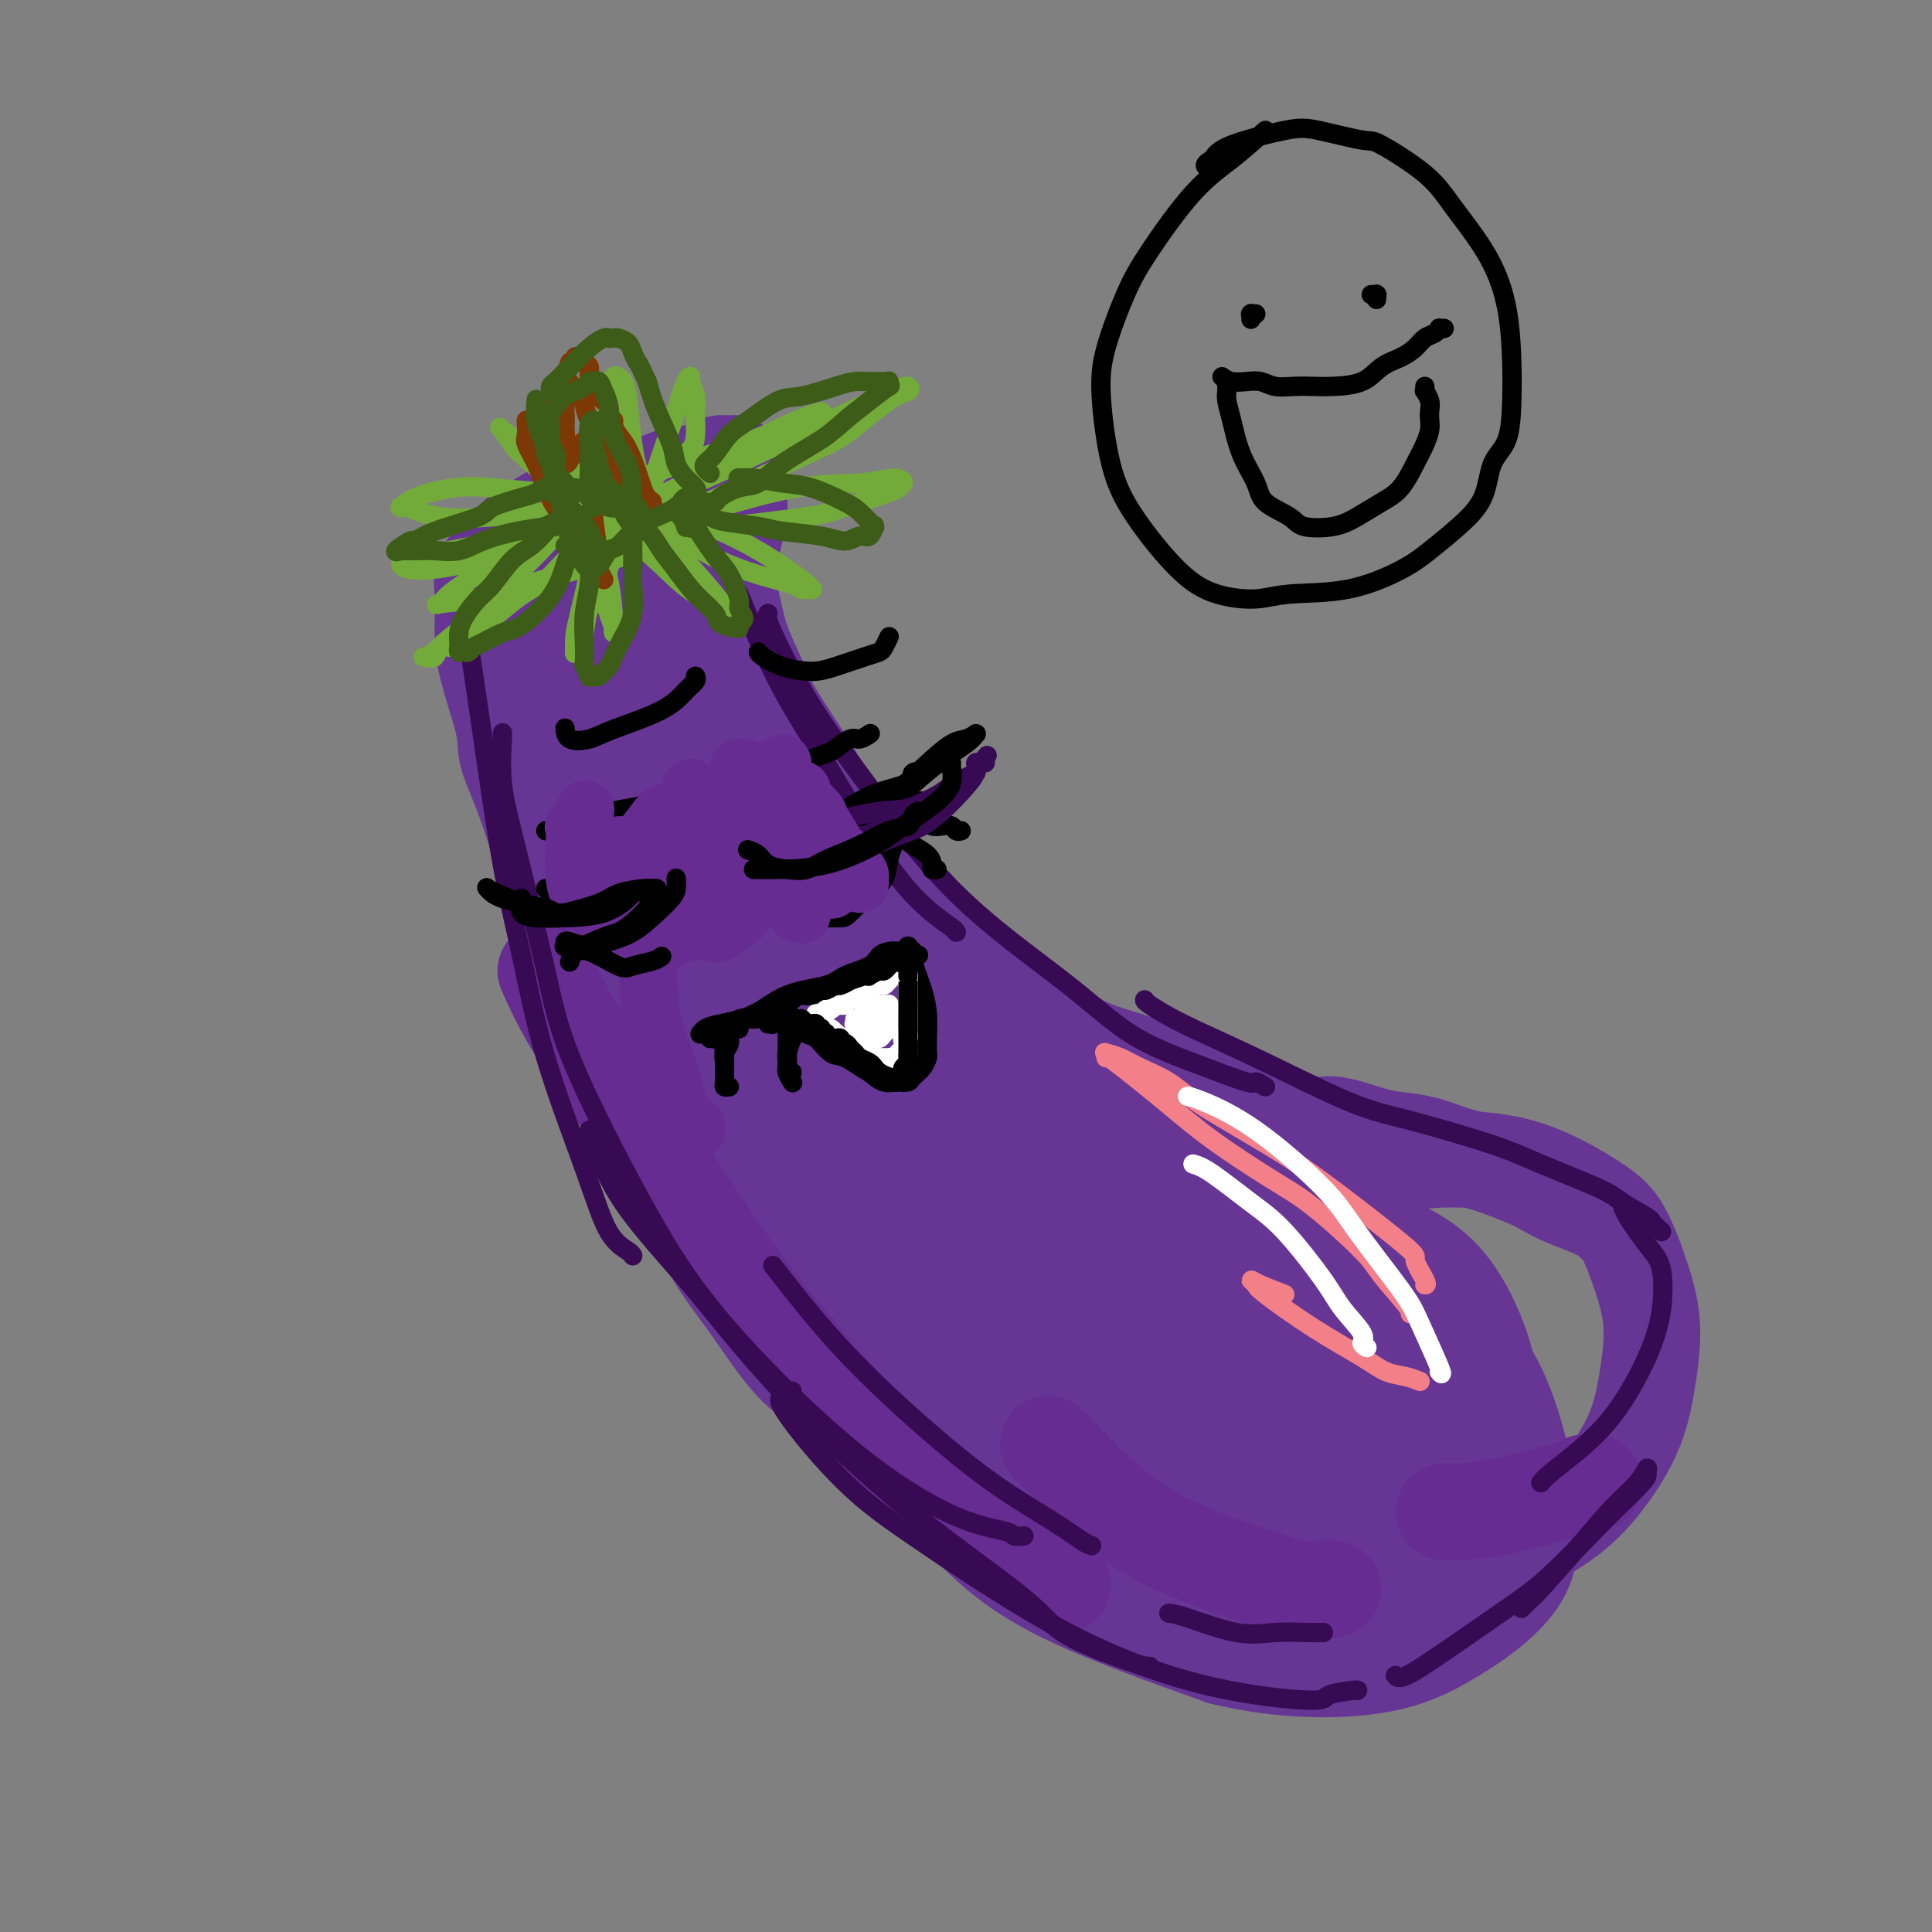 <svg viewBox='0 0 400 400' version='1.1' xmlns='http://www.w3.org/2000/svg' xmlns:xlink='http://www.w3.org/1999/xlink'><rect x="0" y="0" width="400" height="400" fill="#808080" stroke="none"/><g fill='none' stroke='rgb(103,53,148)' stroke-width='20' stroke-linecap='round' stroke-linejoin='round'><path d='M129,117c-0.417,0.008 -0.834,0.015 -1,0c-0.166,-0.015 -0.082,-0.054 0,0c0.082,0.054 0.163,0.201 0,1c-0.163,0.799 -0.569,2.250 -1,5c-0.431,2.750 -0.889,6.799 -1,12c-0.111,5.201 0.123,11.554 0,16c-0.123,4.446 -0.602,6.986 0,11c0.602,4.014 2.285,9.503 3,14c0.715,4.497 0.462,8.002 2,14c1.538,5.998 4.865,14.488 7,20c2.135,5.512 3.076,8.047 5,12c1.924,3.953 4.832,9.326 7,13c2.168,3.674 3.598,5.651 6,9c2.402,3.349 5.776,8.071 8,11c2.224,2.929 3.299,4.066 7,8c3.701,3.934 10.030,10.667 13,14c2.970,3.333 2.582,3.267 4,4c1.418,0.733 4.640,2.264 8,4c3.360,1.736 6.856,3.676 10,5c3.144,1.324 5.937,2.032 9,3c3.063,0.968 6.396,2.195 9,3c2.604,0.805 4.478,1.186 7,2c2.522,0.814 5.690,2.059 8,3c2.310,0.941 3.762,1.577 6,2c2.238,0.423 5.264,0.631 8,1c2.736,0.369 5.184,0.897 7,1c1.816,0.103 3.000,-0.221 4,0c1.000,0.221 1.814,0.987 3,1c1.186,0.013 2.742,-0.727 4,-1c1.258,-0.273 2.216,-0.078 3,0c0.784,0.078 1.392,0.039 2,0'/><path d='M276,305c5.039,0.310 2.138,0.084 1,0c-1.138,-0.084 -0.511,-0.026 0,0c0.511,0.026 0.907,0.021 1,0c0.093,-0.021 -0.119,-0.058 0,0c0.119,0.058 0.567,0.212 1,0c0.433,-0.212 0.849,-0.790 1,-1c0.151,-0.210 0.035,-0.052 0,0c-0.035,0.052 0.009,-0.003 0,0c-0.009,0.003 -0.073,0.064 0,0c0.073,-0.064 0.283,-0.253 0,-1c-0.283,-0.747 -1.059,-2.050 -2,-4c-0.941,-1.950 -2.047,-4.546 -3,-8c-0.953,-3.454 -1.755,-7.768 -2,-11c-0.245,-3.232 0.065,-5.384 0,-8c-0.065,-2.616 -0.507,-5.696 0,-9c0.507,-3.304 1.962,-6.831 4,-10c2.038,-3.169 4.659,-5.979 7,-8c2.341,-2.021 4.400,-3.252 7,-4c2.600,-0.748 5.739,-1.011 10,-1c4.261,0.011 9.644,0.297 15,2c5.356,1.703 10.687,4.821 14,7c3.313,2.179 4.609,3.417 6,6c1.391,2.583 2.878,6.509 4,10c1.122,3.491 1.878,6.546 2,10c0.122,3.454 -0.390,7.307 -1,11c-0.610,3.693 -1.318,7.227 -3,11c-1.682,3.773 -4.337,7.785 -7,11c-2.663,3.215 -5.332,5.633 -9,8c-3.668,2.367 -8.334,4.684 -13,7'/><path d='M309,323c-4.812,2.624 -5.841,1.685 -8,2c-2.159,0.315 -5.449,1.884 -10,2c-4.551,0.116 -10.362,-1.221 -14,-2c-3.638,-0.779 -5.104,-0.999 -7,-2c-1.896,-1.001 -4.222,-2.783 -6,-4c-1.778,-1.217 -3.010,-1.867 -4,-3c-0.990,-1.133 -1.740,-2.747 -2,-4c-0.260,-1.253 -0.032,-2.145 0,-3c0.032,-0.855 -0.134,-1.673 0,-2c0.134,-0.327 0.567,-0.164 1,0'/><path d='M334,253c0.025,0.065 0.050,0.130 0,0c-0.050,-0.130 -0.176,-0.457 -1,-1c-0.824,-0.543 -2.347,-1.304 -4,-2c-1.653,-0.696 -3.438,-1.327 -5,-2c-1.562,-0.673 -2.902,-1.388 -4,-2c-1.098,-0.612 -1.956,-1.120 -4,-2c-2.044,-0.880 -5.275,-2.132 -8,-3c-2.725,-0.868 -4.946,-1.350 -7,-2c-2.054,-0.650 -3.943,-1.466 -6,-2c-2.057,-0.534 -4.281,-0.785 -6,-1c-1.719,-0.215 -2.931,-0.393 -5,-1c-2.069,-0.607 -4.995,-1.642 -7,-2c-2.005,-0.358 -3.091,-0.037 -5,0c-1.909,0.037 -4.643,-0.209 -7,-1c-2.357,-0.791 -4.337,-2.125 -7,-3c-2.663,-0.875 -6.008,-1.289 -8,-2c-1.992,-0.711 -2.630,-1.720 -5,-3c-2.370,-1.280 -6.470,-2.833 -10,-4c-3.530,-1.167 -6.488,-1.949 -9,-3c-2.512,-1.051 -4.579,-2.371 -7,-4c-2.421,-1.629 -5.197,-3.566 -8,-5c-2.803,-1.434 -5.634,-2.364 -8,-4c-2.366,-1.636 -4.268,-3.980 -6,-6c-1.732,-2.020 -3.296,-3.718 -5,-5c-1.704,-1.282 -3.549,-2.149 -5,-4c-1.451,-1.851 -2.507,-4.688 -4,-7c-1.493,-2.312 -3.422,-4.100 -5,-6c-1.578,-1.900 -2.804,-3.911 -4,-6c-1.196,-2.089 -2.360,-4.255 -4,-7c-1.640,-2.745 -3.754,-6.070 -5,-8c-1.246,-1.930 -1.623,-2.465 -2,-3'/><path d='M163,152c-4.631,-7.314 -4.208,-7.099 -5,-9c-0.792,-1.901 -2.798,-5.917 -4,-9c-1.202,-3.083 -1.600,-5.232 -2,-7c-0.400,-1.768 -0.801,-3.154 -1,-5c-0.199,-1.846 -0.197,-4.151 0,-6c0.197,-1.849 0.588,-3.241 1,-5c0.412,-1.759 0.843,-3.886 1,-5c0.157,-1.114 0.038,-1.216 0,-2c-0.038,-0.784 0.004,-2.251 0,-3c-0.004,-0.749 -0.053,-0.779 0,-1c0.053,-0.221 0.208,-0.633 0,-1c-0.208,-0.367 -0.780,-0.687 -1,-1c-0.220,-0.313 -0.088,-0.617 0,-1c0.088,-0.383 0.132,-0.846 0,-1c-0.132,-0.154 -0.439,-0.001 -1,0c-0.561,0.001 -1.375,-0.150 -2,0c-0.625,0.150 -1.061,0.601 -2,1c-0.939,0.399 -2.382,0.745 -4,1c-1.618,0.255 -3.411,0.420 -5,1c-1.589,0.580 -2.974,1.577 -5,2c-2.026,0.423 -4.691,0.272 -7,1c-2.309,0.728 -4.261,2.334 -6,3c-1.739,0.666 -3.267,0.390 -5,1c-1.733,0.610 -3.673,2.105 -5,3c-1.327,0.895 -2.040,1.190 -3,2c-0.960,0.810 -2.166,2.136 -3,3c-0.834,0.864 -1.295,1.265 -2,2c-0.705,0.735 -1.653,1.805 -2,3c-0.347,1.195 -0.093,2.514 0,4c0.093,1.486 0.027,3.139 0,5c-0.027,1.861 -0.013,3.931 0,6'/><path d='M100,134c0.879,5.380 3.076,11.329 4,15c0.924,3.671 0.574,5.063 1,7c0.426,1.937 1.629,4.419 3,8c1.371,3.581 2.911,8.259 4,12c1.089,3.741 1.728,6.543 3,10c1.272,3.457 3.176,7.567 5,12c1.824,4.433 3.568,9.187 5,13c1.432,3.813 2.554,6.685 4,10c1.446,3.315 3.217,7.075 5,11c1.783,3.925 3.577,8.017 6,13c2.423,4.983 5.473,10.858 8,15c2.527,4.142 4.529,6.549 7,10c2.471,3.451 5.411,7.944 8,11c2.589,3.056 4.828,4.675 7,6c2.172,1.325 4.277,2.357 6,3c1.723,0.643 3.064,0.898 4,1c0.936,0.102 1.468,0.051 2,0'/><path d='M105,135c0.299,0.703 0.598,1.407 2,5c1.402,3.593 3.909,10.076 9,20c5.091,9.924 12.768,23.289 19,34c6.232,10.711 11.020,18.768 18,30c6.980,11.232 16.152,25.639 24,37c7.848,11.361 14.370,19.677 18,24c3.630,4.323 4.367,4.652 5,5c0.633,0.348 1.163,0.715 2,0c0.837,-0.715 1.981,-2.512 -1,-9c-2.981,-6.488 -10.086,-17.669 -16,-27c-5.914,-9.331 -10.636,-16.814 -19,-32c-8.364,-15.186 -20.370,-38.075 -28,-54c-7.630,-15.925 -10.885,-24.886 -13,-31c-2.115,-6.114 -3.092,-9.380 -4,-12c-0.908,-2.620 -1.748,-4.595 0,-1c1.748,3.595 6.083,12.761 10,21c3.917,8.239 7.416,15.552 15,29c7.584,13.448 19.254,33.032 28,47c8.746,13.968 14.568,22.319 21,31c6.432,8.681 13.472,17.692 17,22c3.528,4.308 3.542,3.913 3,2c-0.542,-1.913 -1.639,-5.344 -4,-10c-2.361,-4.656 -5.985,-10.539 -14,-23c-8.015,-12.461 -20.421,-31.502 -31,-48c-10.579,-16.498 -19.331,-30.452 -27,-42c-7.669,-11.548 -14.253,-20.688 -18,-26c-3.747,-5.312 -4.656,-6.796 0,1c4.656,7.796 14.877,24.873 21,34c6.123,9.127 8.149,10.303 14,18c5.851,7.697 15.529,21.913 29,37c13.471,15.087 30.736,31.043 48,47'/><path d='M233,264c12.623,12.160 20.181,19.061 27,24c6.819,4.939 12.898,7.917 16,10c3.102,2.083 3.226,3.272 1,0c-2.226,-3.272 -6.801,-11.004 -12,-17c-5.199,-5.996 -11.021,-10.256 -23,-22c-11.979,-11.744 -30.113,-30.972 -44,-46c-13.887,-15.028 -23.525,-25.854 -31,-34c-7.475,-8.146 -12.788,-13.611 -16,-17c-3.212,-3.389 -4.325,-4.703 -2,-2c2.325,2.703 8.088,9.421 13,16c4.912,6.579 8.973,13.019 16,21c7.027,7.981 17.019,17.504 26,26c8.981,8.496 16.951,15.964 27,24c10.049,8.036 22.176,16.639 29,21c6.824,4.361 8.345,4.480 10,5c1.655,0.520 3.444,1.440 3,0c-0.444,-1.440 -3.121,-5.241 -8,-10c-4.879,-4.759 -11.960,-10.475 -19,-16c-7.040,-5.525 -14.038,-10.857 -25,-18c-10.962,-7.143 -25.888,-16.096 -36,-21c-10.112,-4.904 -15.410,-5.759 -19,-6c-3.590,-0.241 -5.471,0.133 -8,3c-2.529,2.867 -5.706,8.228 -7,14c-1.294,5.772 -0.705,11.954 4,22c4.705,10.046 13.525,23.956 22,34c8.475,10.044 16.604,16.221 29,23c12.396,6.779 29.059,14.159 40,18c10.941,3.841 16.159,4.143 23,3c6.841,-1.143 15.303,-3.731 20,-6c4.697,-2.269 5.628,-4.220 6,-9c0.372,-4.780 0.186,-12.390 0,-20'/><path d='M295,284c-0.784,-6.095 -2.745,-11.331 -10,-19c-7.255,-7.669 -19.802,-17.771 -29,-25c-9.198,-7.229 -15.045,-11.584 -26,-18c-10.955,-6.416 -27.018,-14.893 -38,-20c-10.982,-5.107 -16.881,-6.843 -24,-9c-7.119,-2.157 -15.456,-4.735 -22,-5c-6.544,-0.265 -11.295,1.785 -14,5c-2.705,3.215 -3.363,7.597 -4,13c-0.637,5.403 -1.251,11.827 6,25c7.251,13.173 22.369,33.096 30,43c7.631,9.904 7.777,9.789 16,15c8.223,5.211 24.524,15.748 40,23c15.476,7.252 30.129,11.218 40,13c9.871,1.782 14.962,1.381 20,1c5.038,-0.381 10.023,-0.742 15,-3c4.977,-2.258 9.945,-6.412 12,-10c2.055,-3.588 1.196,-6.608 1,-11c-0.196,-4.392 0.272,-10.154 -2,-17c-2.272,-6.846 -7.285,-14.775 -11,-20c-3.715,-5.225 -6.132,-7.744 -13,-13c-6.868,-5.256 -18.186,-13.247 -27,-19c-8.814,-5.753 -15.123,-9.267 -25,-13c-9.877,-3.733 -23.323,-7.686 -31,-10c-7.677,-2.314 -9.585,-2.991 -14,-2c-4.415,0.991 -11.337,3.648 -16,6c-4.663,2.352 -7.067,4.399 -8,11c-0.933,6.601 -0.394,17.758 1,27c1.394,9.242 3.642,16.570 10,27c6.358,10.430 16.827,23.962 25,33c8.173,9.038 14.049,13.582 23,18c8.951,4.418 20.975,8.709 33,13'/><path d='M253,343c11.038,2.719 22.132,3.015 30,2c7.868,-1.015 12.508,-3.343 17,-6c4.492,-2.657 8.834,-5.645 12,-9c3.166,-3.355 5.155,-7.077 5,-14c-0.155,-6.923 -2.453,-17.048 -5,-24c-2.547,-6.952 -5.343,-10.731 -10,-16c-4.657,-5.269 -11.175,-12.028 -17,-17c-5.825,-4.972 -10.955,-8.158 -16,-11c-5.045,-2.842 -10.003,-5.341 -18,-9c-7.997,-3.659 -19.031,-8.477 -28,-12c-8.969,-3.523 -15.872,-5.751 -21,-5c-5.128,0.751 -8.482,4.482 -10,8c-1.518,3.518 -1.202,6.825 0,12c1.202,5.175 3.289,12.219 9,21c5.711,8.781 15.047,19.298 23,27c7.953,7.702 14.525,12.588 24,17c9.475,4.412 21.853,8.349 30,10c8.147,1.651 12.063,1.014 17,-1c4.937,-2.014 10.895,-5.407 14,-7c3.105,-1.593 3.357,-1.388 2,-6c-1.357,-4.612 -4.324,-14.043 -12,-22c-7.676,-7.957 -20.062,-14.441 -30,-19c-9.938,-4.559 -17.428,-7.194 -22,-8c-4.572,-0.806 -6.225,0.216 -8,1c-1.775,0.784 -3.671,1.330 -2,7c1.671,5.670 6.910,16.465 12,23c5.090,6.535 10.030,8.809 16,11c5.970,2.191 12.971,4.299 18,5c5.029,0.701 8.085,-0.003 12,-2c3.915,-1.997 8.690,-5.285 11,-8c2.310,-2.715 2.155,-4.858 2,-7'/><path d='M308,284c-0.904,-4.887 -4.163,-13.605 -9,-19c-4.837,-5.395 -11.250,-7.468 -17,-10c-5.750,-2.532 -10.837,-5.522 -15,-5c-4.163,0.522 -7.404,4.556 -8,9c-0.596,4.444 1.451,9.298 3,14c1.549,4.702 2.600,9.253 6,13c3.400,3.747 9.149,6.692 12,8c2.851,1.308 2.803,0.981 6,0c3.197,-0.981 9.639,-2.615 13,-4c3.361,-1.385 3.640,-2.519 4,-4c0.360,-1.481 0.801,-3.308 1,-5c0.199,-1.692 0.154,-3.250 0,-4c-0.154,-0.750 -0.419,-0.691 -1,-1c-0.581,-0.309 -1.478,-0.984 -2,-1c-0.522,-0.016 -0.668,0.627 -2,1c-1.332,0.373 -3.850,0.476 -5,1c-1.150,0.524 -0.934,1.469 -3,3c-2.066,1.531 -6.415,3.649 -9,5c-2.585,1.351 -3.407,1.937 -9,2c-5.593,0.063 -15.959,-0.397 -24,-2c-8.041,-1.603 -13.759,-4.350 -23,-9c-9.241,-4.650 -22.005,-11.204 -32,-19c-9.995,-7.796 -17.221,-16.833 -22,-24c-4.779,-7.167 -7.113,-12.465 -9,-18c-1.887,-5.535 -3.329,-11.307 -5,-18c-1.671,-6.693 -3.572,-14.308 -5,-23c-1.428,-8.692 -2.383,-18.462 -3,-23c-0.617,-4.538 -0.897,-3.845 -1,-5c-0.103,-1.155 -0.028,-4.157 0,-6c0.028,-1.843 0.008,-2.527 0,-3c-0.008,-0.473 -0.004,-0.737 0,-1'/><path d='M149,136c-0.574,-5.936 -0.011,-1.776 1,3c1.011,4.776 2.468,10.169 3,15c0.532,4.831 0.138,9.099 0,13c-0.138,3.901 -0.019,7.434 0,9c0.019,1.566 -0.063,1.164 0,1c0.063,-0.164 0.270,-0.089 0,-1c-0.270,-0.911 -1.019,-2.809 -3,-9c-1.981,-6.191 -5.196,-16.677 -7,-23c-1.804,-6.323 -2.196,-8.484 -3,-11c-0.804,-2.516 -2.019,-5.386 -3,-7c-0.981,-1.614 -1.727,-1.971 -2,-2c-0.273,-0.029 -0.074,0.270 0,1c0.074,0.730 0.024,1.891 0,3c-0.024,1.109 -0.020,2.168 0,3c0.020,0.832 0.058,1.438 0,2c-0.058,0.562 -0.211,1.078 0,1c0.211,-0.078 0.788,-0.752 1,-1c0.212,-0.248 0.061,-0.071 0,0c-0.061,0.071 -0.030,0.035 0,0'/></g>
<g fill='none' stroke='rgb(103,44,145)' stroke-width='20' stroke-linecap='round' stroke-linejoin='round'><path d='M113,201c1.234,2.824 2.468,5.647 5,10c2.532,4.353 6.361,10.235 12,19c5.639,8.765 13.089,20.414 19,29c5.911,8.586 10.283,14.110 17,22c6.717,7.890 15.780,18.146 23,25c7.220,6.854 12.598,10.307 17,13c4.402,2.693 7.829,4.627 10,6c2.171,1.373 3.085,2.187 4,3'/><path d='M217,299c0.500,0.459 1.001,0.918 4,4c2.999,3.082 8.497,8.787 15,13c6.503,4.213 14.011,6.933 20,9c5.989,2.067 10.459,3.479 13,4c2.541,0.521 3.155,0.149 4,0c0.845,-0.149 1.923,-0.074 3,0'/><path d='M299,313c0.298,0.000 0.596,0.000 2,0c1.404,0.000 3.912,0.000 9,-1c5.088,-1.000 12.754,-3.000 16,-4c3.246,-1.000 2.070,-1.000 2,-1c-0.070,0.000 0.965,0.000 2,0'/></g>
<g fill='none' stroke='rgb(55,10,83)' stroke-width='4' stroke-linecap='round' stroke-linejoin='round'><path d='M96,129c0.179,0.094 0.357,0.189 1,4c0.643,3.811 1.750,11.340 3,20c1.250,8.660 2.644,18.452 4,26c1.356,7.548 2.675,12.852 4,19c1.325,6.148 2.656,13.140 5,21c2.344,7.860 5.700,16.590 8,23c2.300,6.410 3.544,10.502 5,13c1.456,2.498 3.123,3.403 4,4c0.877,0.597 0.965,0.885 1,1c0.035,0.115 0.018,0.058 0,0'/><path d='M104,152c0.049,-0.345 0.097,-0.691 0,1c-0.097,1.691 -0.340,5.418 0,9c0.340,3.582 1.263,7.020 3,14c1.737,6.980 4.288,17.501 6,25c1.712,7.499 2.584,11.975 6,20c3.416,8.025 9.375,19.600 14,28c4.625,8.400 7.915,13.627 12,19c4.085,5.373 8.963,10.894 15,17c6.037,6.106 13.231,12.799 20,18c6.769,5.201 13.113,8.909 18,11c4.887,2.091 8.316,2.563 10,3c1.684,0.437 1.624,0.839 2,1c0.376,0.161 1.188,0.080 2,0'/><path d='M122,234c1.700,4.827 3.400,9.655 7,15c3.600,5.345 9.100,11.208 14,17c4.900,5.792 9.201,11.512 16,19c6.799,7.488 16.096,16.742 26,25c9.904,8.258 20.415,15.519 26,20c5.585,4.481 6.245,6.181 9,8c2.755,1.819 7.604,3.756 11,5c3.396,1.244 5.337,1.797 6,2c0.663,0.203 0.046,0.058 0,0c-0.046,-0.058 0.477,-0.029 1,0'/><path d='M164,288c-0.683,0.322 -1.366,0.644 -2,1c-0.634,0.356 -1.218,0.745 1,4c2.218,3.255 7.236,9.374 12,14c4.764,4.626 9.272,7.759 17,13c7.728,5.241 18.677,12.592 29,18c10.323,5.408 20.020,8.875 29,11c8.980,2.125 17.242,2.910 21,3c3.758,0.090 3.012,-0.514 4,-1c0.988,-0.486 3.711,-0.853 5,-1c1.289,-0.147 1.145,-0.073 1,0'/><path d='M153,123c2.578,6.244 5.156,12.489 8,18c2.844,5.511 5.953,10.289 10,17c4.047,6.711 9.033,15.356 13,21c3.967,5.644 6.914,8.289 9,10c2.086,1.711 3.310,2.489 4,3c0.690,0.511 0.845,0.756 1,1'/><path d='M159,127c-0.224,0.362 -0.448,0.725 1,4c1.448,3.275 4.569,9.463 8,15c3.431,5.537 7.171,10.423 12,17c4.829,6.577 10.748,14.846 18,22c7.252,7.154 15.837,13.195 22,18c6.163,4.805 9.906,8.376 14,11c4.094,2.624 8.541,4.301 13,6c4.459,1.699 8.931,3.419 11,4c2.069,0.581 1.734,0.023 2,0c0.266,-0.023 1.133,0.488 2,1'/><path d='M237,207c-0.050,0.115 -0.100,0.230 1,1c1.100,0.770 3.349,2.194 7,4c3.651,1.806 8.703,3.993 15,7c6.297,3.007 13.841,6.833 19,9c5.159,2.167 7.935,2.676 13,4c5.065,1.324 12.419,3.462 17,5c4.581,1.538 6.389,2.477 10,4c3.611,1.523 9.026,3.629 12,5c2.974,1.371 3.509,2.007 5,3c1.491,0.993 3.940,2.344 5,3c1.060,0.656 0.731,0.616 1,1c0.269,0.384 1.134,1.192 2,2'/><path d='M336,250c0.272,0.608 0.544,1.215 1,2c0.456,0.785 1.097,1.747 2,3c0.903,1.253 2.069,2.797 3,4c0.931,1.203 1.629,2.064 2,4c0.371,1.936 0.415,4.945 0,8c-0.415,3.055 -1.291,6.156 -3,10c-1.709,3.844 -4.252,8.433 -7,12c-2.748,3.567 -5.701,6.114 -8,8c-2.299,1.886 -3.942,3.110 -5,4c-1.058,0.890 -1.529,1.445 -2,2'/><path d='M289,347c-0.075,-0.088 -0.150,-0.177 0,0c0.150,0.177 0.527,0.619 2,0c1.473,-0.619 4.044,-2.298 8,-5c3.956,-2.702 9.299,-6.426 13,-9c3.701,-2.574 5.762,-3.998 9,-7c3.238,-3.002 7.653,-7.581 10,-10c2.347,-2.419 2.625,-2.679 4,-4c1.375,-1.321 3.847,-3.704 5,-5c1.153,-1.296 0.988,-1.507 1,-2c0.012,-0.493 0.203,-1.270 0,-1c-0.203,0.270 -0.799,1.588 -2,3c-1.201,1.412 -3.007,2.920 -5,5c-1.993,2.080 -4.173,4.733 -7,8c-2.827,3.267 -6.299,7.149 -8,9c-1.701,1.851 -1.629,1.672 -2,2c-0.371,0.328 -1.186,1.164 -2,2'/></g>
<g fill='none' stroke='rgb(243,127,137)' stroke-width='4' stroke-linecap='round' stroke-linejoin='round'><path d='M295,266c0.259,0.014 0.518,0.027 0,-1c-0.518,-1.027 -1.814,-3.096 -2,-4c-0.186,-0.904 0.739,-0.643 -2,-3c-2.739,-2.357 -9.142,-7.331 -14,-11c-4.858,-3.669 -8.172,-6.033 -13,-9c-4.828,-2.967 -11.172,-6.536 -15,-9c-3.828,-2.464 -5.142,-3.823 -7,-5c-1.858,-1.177 -4.261,-2.171 -6,-3c-1.739,-0.829 -2.814,-1.492 -4,-2c-1.186,-0.508 -2.482,-0.859 -3,-1c-0.518,-0.141 -0.259,-0.070 0,0'/><path d='M229,219c-0.067,-0.297 -0.134,-0.595 2,1c2.134,1.595 6.470,5.081 10,8c3.530,2.919 6.255,5.271 10,8c3.745,2.729 8.510,5.834 12,8c3.490,2.166 5.706,3.393 9,6c3.294,2.607 7.666,6.596 10,9c2.334,2.404 2.628,3.224 4,5c1.372,1.776 3.820,4.507 5,6c1.180,1.493 1.090,1.746 1,2'/><path d='M266,268c-1.856,-0.706 -3.712,-1.412 -5,-2c-1.288,-0.588 -2.007,-1.060 -2,-1c0.007,0.060 0.742,0.650 1,1c0.258,0.350 0.040,0.461 2,2c1.960,1.539 6.100,4.506 10,7c3.900,2.494 7.561,4.514 10,6c2.439,1.486 3.657,2.439 5,3c1.343,0.561 2.812,0.732 4,1c1.188,0.268 2.094,0.634 3,1'/></g>
<g fill='none' stroke='rgb(255,255,255)' stroke-width='4' stroke-linecap='round' stroke-linejoin='round'><path d='M247,241c0.938,0.277 1.877,0.554 4,2c2.123,1.446 5.432,4.061 8,6c2.568,1.939 4.397,3.202 7,6c2.603,2.798 5.982,7.131 8,10c2.018,2.869 2.675,4.274 4,6c1.325,1.726 3.318,3.772 4,5c0.682,1.228 0.052,1.636 0,2c-0.052,0.364 0.474,0.682 1,1'/><path d='M246,227c-0.109,-0.015 -0.219,-0.031 0,0c0.219,0.031 0.765,0.108 3,1c2.235,0.892 6.157,2.599 11,6c4.843,3.401 10.605,8.495 14,12c3.395,3.505 4.424,5.420 7,9c2.576,3.580 6.701,8.826 9,12c2.299,3.174 2.773,4.278 4,7c1.227,2.722 3.208,7.064 4,9c0.792,1.936 0.396,1.468 0,1'/></g>
<g fill='none' stroke='rgb(0,0,0)' stroke-width='4' stroke-linecap='round' stroke-linejoin='round'><path d='M113,172c0.739,0.097 1.479,0.195 2,0c0.521,-0.195 0.824,-0.682 2,-1c1.176,-0.318 3.226,-0.466 5,-1c1.774,-0.534 3.273,-1.452 5,-2c1.727,-0.548 3.681,-0.725 5,-1c1.319,-0.275 2.004,-0.648 3,-1c0.996,-0.352 2.304,-0.683 3,-1c0.696,-0.317 0.779,-0.621 1,-1c0.221,-0.379 0.580,-0.834 1,-1c0.420,-0.166 0.901,-0.044 1,0c0.099,0.044 -0.184,0.010 0,0c0.184,-0.010 0.834,0.003 1,0c0.166,-0.003 -0.153,-0.024 0,0c0.153,0.024 0.777,0.093 1,0c0.223,-0.093 0.046,-0.347 0,0c-0.046,0.347 0.040,1.295 0,2c-0.040,0.705 -0.206,1.168 0,2c0.206,0.832 0.784,2.032 1,3c0.216,0.968 0.069,1.703 0,3c-0.069,1.297 -0.061,3.157 0,5c0.061,1.843 0.173,3.670 0,5c-0.173,1.330 -0.632,2.165 -1,3c-0.368,0.835 -0.646,1.671 -1,3c-0.354,1.329 -0.783,3.152 -2,4c-1.217,0.848 -3.221,0.722 -4,1c-0.779,0.278 -0.332,0.961 -1,1c-0.668,0.039 -2.449,-0.566 -4,-1c-1.551,-0.434 -2.872,-0.695 -4,-1c-1.128,-0.305 -2.064,-0.652 -3,-1'/><path d='M124,192c-2.820,-0.543 -1.869,-1.400 -2,-2c-0.131,-0.600 -1.344,-0.944 -2,-1c-0.656,-0.056 -0.753,0.177 -1,0c-0.247,-0.177 -0.642,-0.765 -1,-1c-0.358,-0.235 -0.679,-0.118 -1,0'/><path d='M158,162c-0.419,0.013 -0.838,0.026 -1,0c-0.162,-0.026 -0.068,-0.091 0,0c0.068,0.091 0.110,0.338 1,0c0.890,-0.338 2.626,-1.261 4,-2c1.374,-0.739 2.384,-1.293 4,-2c1.616,-0.707 3.838,-1.566 5,-2c1.162,-0.434 1.264,-0.442 2,-1c0.736,-0.558 2.106,-1.666 3,-2c0.894,-0.334 1.311,0.107 2,0c0.689,-0.107 1.649,-0.761 2,-1c0.351,-0.239 0.095,-0.064 0,0c-0.095,0.064 -0.027,0.018 0,0c0.027,-0.018 0.014,-0.009 0,0'/><path d='M157,163c-0.011,-0.075 -0.021,-0.150 0,0c0.021,0.150 0.075,0.526 0,1c-0.075,0.474 -0.278,1.045 0,2c0.278,0.955 1.037,2.294 2,4c0.963,1.706 2.130,3.777 3,6c0.870,2.223 1.445,4.596 2,6c0.555,1.404 1.092,1.840 2,3c0.908,1.160 2.189,3.044 3,4c0.811,0.956 1.152,0.984 2,1c0.848,0.016 2.202,0.020 3,0c0.798,-0.020 1.039,-0.062 2,-1c0.961,-0.938 2.640,-2.770 4,-4c1.360,-1.230 2.399,-1.857 3,-3c0.601,-1.143 0.764,-2.803 1,-4c0.236,-1.197 0.547,-1.932 1,-3c0.453,-1.068 1.050,-2.468 1,-4c-0.050,-1.532 -0.745,-3.195 -1,-4c-0.255,-0.805 -0.068,-0.752 0,-1c0.068,-0.248 0.018,-0.798 0,-1c-0.018,-0.202 -0.005,-0.058 0,0c0.005,0.058 0.003,0.029 0,0'/><path d='M145,214c0.018,-0.024 0.037,-0.049 0,0c-0.037,0.049 -0.128,0.171 0,0c0.128,-0.171 0.475,-0.637 1,-1c0.525,-0.363 1.230,-0.625 3,-1c1.770,-0.375 4.607,-0.863 7,-2c2.393,-1.137 4.342,-2.924 7,-4c2.658,-1.076 6.024,-1.441 8,-2c1.976,-0.559 2.561,-1.313 4,-2c1.439,-0.687 3.733,-1.307 5,-2c1.267,-0.693 1.506,-1.457 2,-2c0.494,-0.543 1.243,-0.863 2,-1c0.757,-0.137 1.524,-0.089 2,0c0.476,0.089 0.662,0.219 1,0c0.338,-0.219 0.827,-0.788 1,-1c0.173,-0.212 0.031,-0.068 0,0c-0.031,0.068 0.051,0.061 0,0c-0.051,-0.061 -0.234,-0.176 0,0c0.234,0.176 0.886,0.643 1,1c0.114,0.357 -0.309,0.604 0,2c0.309,1.396 1.351,3.942 2,6c0.649,2.058 0.904,3.629 1,5c0.096,1.371 0.033,2.542 0,4c-0.033,1.458 -0.036,3.204 0,4c0.036,0.796 0.110,0.644 0,1c-0.110,0.356 -0.402,1.221 -1,2c-0.598,0.779 -1.500,1.471 -2,2c-0.500,0.529 -0.598,0.894 -1,1c-0.402,0.106 -1.108,-0.048 -2,0c-0.892,0.048 -1.969,0.300 -3,0c-1.031,-0.300 -2.015,-1.150 -3,-2'/><path d='M180,222c-1.919,-0.975 -3.718,-2.411 -5,-3c-1.282,-0.589 -2.049,-0.330 -3,-1c-0.951,-0.670 -2.087,-2.271 -3,-3c-0.913,-0.729 -1.603,-0.588 -2,-1c-0.397,-0.412 -0.502,-1.378 -1,-2c-0.498,-0.622 -1.387,-0.899 -2,-1c-0.613,-0.101 -0.948,-0.027 -1,0c-0.052,0.027 0.178,0.007 0,0c-0.178,-0.007 -0.765,-0.002 -1,0c-0.235,0.002 -0.117,0.001 0,0'/><path d='M151,212c0.113,0.850 0.226,1.699 0,2c-0.226,0.301 -0.793,0.053 -1,1c-0.207,0.947 -0.056,3.089 0,4c0.056,0.911 0.015,0.591 0,1c-0.015,0.409 -0.004,1.545 0,2c0.004,0.455 0.002,0.227 0,0'/><path d='M163,211c0.000,-0.223 0.000,-0.445 0,0c-0.000,0.445 -0.001,1.559 0,3c0.001,1.441 0.003,3.209 0,4c-0.003,0.791 -0.011,0.604 0,1c0.011,0.396 0.041,1.376 0,2c-0.041,0.624 -0.155,0.893 0,1c0.155,0.107 0.577,0.054 1,0'/><path d='M166,171c-0.100,0.027 -0.200,0.054 0,0c0.200,-0.054 0.699,-0.188 1,0c0.301,0.188 0.404,0.698 2,0c1.596,-0.698 4.685,-2.604 7,-4c2.315,-1.396 3.857,-2.280 6,-3c2.143,-0.720 4.887,-1.274 6,-2c1.113,-0.726 0.594,-1.625 1,-2c0.406,-0.375 1.738,-0.228 2,0c0.262,0.228 -0.546,0.536 -1,1c-0.454,0.464 -0.553,1.082 -2,2c-1.447,0.918 -4.241,2.134 -7,4c-2.759,1.866 -5.483,4.380 -8,6c-2.517,1.620 -4.826,2.345 -6,3c-1.174,0.655 -1.214,1.241 -2,2c-0.786,0.759 -2.317,1.690 -3,2c-0.683,0.310 -0.516,0.000 0,0c0.516,-0.000 1.381,0.309 2,0c0.619,-0.309 0.992,-1.235 3,-2c2.008,-0.765 5.653,-1.367 8,-2c2.347,-0.633 3.397,-1.296 5,-2c1.603,-0.704 3.758,-1.451 5,-2c1.242,-0.549 1.571,-0.902 2,-1c0.429,-0.098 0.958,0.060 1,0c0.042,-0.060 -0.402,-0.338 -1,0c-0.598,0.338 -1.350,1.293 -3,2c-1.650,0.707 -4.199,1.164 -6,2c-1.801,0.836 -2.854,2.049 -4,3c-1.146,0.951 -2.386,1.641 -3,2c-0.614,0.359 -0.604,0.388 0,0c0.604,-0.388 1.802,-1.194 3,-2'/><path d='M174,178c2.090,-1.310 5.815,-3.584 8,-5c2.185,-1.416 2.830,-1.974 4,-3c1.170,-1.026 2.864,-2.521 4,-3c1.136,-0.479 1.714,0.057 2,0c0.286,-0.057 0.278,-0.706 0,-1c-0.278,-0.294 -0.828,-0.233 -2,0c-1.172,0.233 -2.966,0.637 -5,1c-2.034,0.363 -4.307,0.686 -6,1c-1.693,0.314 -2.804,0.620 -4,1c-1.196,0.380 -2.476,0.833 -3,1c-0.524,0.167 -0.293,0.048 0,0c0.293,-0.048 0.646,-0.024 1,0'/><path d='M142,176c-0.464,-0.178 -0.928,-0.355 -3,0c-2.072,0.355 -5.751,1.244 -8,2c-2.249,0.756 -3.069,1.379 -5,2c-1.931,0.621 -4.972,1.240 -7,2c-2.028,0.760 -3.043,1.662 -4,2c-0.957,0.338 -1.857,0.112 -2,0c-0.143,-0.112 0.470,-0.109 1,0c0.530,0.109 0.976,0.323 2,0c1.024,-0.323 2.627,-1.183 5,-2c2.373,-0.817 5.515,-1.589 8,-2c2.485,-0.411 4.312,-0.460 6,-1c1.688,-0.540 3.237,-1.570 4,-2c0.763,-0.430 0.739,-0.258 1,0c0.261,0.258 0.808,0.603 1,1c0.192,0.397 0.030,0.845 -1,1c-1.030,0.155 -2.927,0.017 -5,1c-2.073,0.983 -4.324,3.087 -6,4c-1.676,0.913 -2.779,0.636 -4,1c-1.221,0.364 -2.559,1.370 -3,2c-0.441,0.630 0.016,0.884 0,1c-0.016,0.116 -0.505,0.095 0,0c0.505,-0.095 2.005,-0.263 4,-1c1.995,-0.737 4.485,-2.043 7,-3c2.515,-0.957 5.055,-1.566 7,-2c1.945,-0.434 3.294,-0.693 4,-1c0.706,-0.307 0.770,-0.661 1,-1c0.230,-0.339 0.628,-0.663 0,0c-0.628,0.663 -2.282,2.312 -4,3c-1.718,0.688 -3.501,0.416 -5,1c-1.499,0.584 -2.714,2.024 -4,3c-1.286,0.976 -2.643,1.488 -4,2'/><path d='M128,189c-2.666,1.694 -1.332,1.929 -1,2c0.332,0.071 -0.338,-0.023 0,0c0.338,0.023 1.685,0.164 3,0c1.315,-0.164 2.599,-0.634 4,-1c1.401,-0.366 2.919,-0.630 4,-1c1.081,-0.370 1.725,-0.847 2,-1c0.275,-0.153 0.183,0.017 0,0c-0.183,-0.017 -0.455,-0.221 -1,0c-0.545,0.221 -1.362,0.868 -2,1c-0.638,0.132 -1.097,-0.252 -2,0c-0.903,0.252 -2.251,1.140 -3,2c-0.749,0.860 -0.901,1.691 -1,2c-0.099,0.309 -0.145,0.097 0,0c0.145,-0.097 0.482,-0.077 1,0c0.518,0.077 1.216,0.213 3,0c1.784,-0.213 4.652,-0.775 6,-1c1.348,-0.225 1.174,-0.112 1,0'/><path d='M157,135c0.123,0.231 0.245,0.462 1,1c0.755,0.538 2.142,1.385 4,2c1.858,0.615 4.185,1.000 6,1c1.815,-0.000 3.117,-0.386 5,-1c1.883,-0.614 4.347,-1.457 6,-2c1.653,-0.543 2.496,-0.787 3,-1c0.504,-0.213 0.671,-0.397 1,-1c0.329,-0.603 0.820,-1.626 1,-2c0.180,-0.374 0.048,-0.101 0,0c-0.048,0.101 -0.014,0.029 0,0c0.014,-0.029 0.007,-0.014 0,0'/><path d='M117,151c-0.013,-0.217 -0.027,-0.434 0,0c0.027,0.434 0.093,1.518 1,2c0.907,0.482 2.653,0.361 4,0c1.347,-0.361 2.294,-0.962 5,-2c2.706,-1.038 7.170,-2.513 10,-4c2.830,-1.487 4.026,-2.987 5,-4c0.974,-1.013 1.725,-1.539 2,-2c0.275,-0.461 0.074,-0.855 0,-1c-0.074,-0.145 -0.020,-0.039 0,0c0.020,0.039 0.006,0.011 0,0c-0.006,-0.011 -0.003,-0.006 0,0'/></g>
<g fill='none' stroke='rgb(255,255,255)' stroke-width='4' stroke-linecap='round' stroke-linejoin='round'><path d='M170,210c-0.428,0.039 -0.857,0.078 -1,0c-0.143,-0.078 -0.001,-0.274 0,0c0.001,0.274 -0.140,1.017 0,1c0.140,-0.017 0.563,-0.793 1,-1c0.437,-0.207 0.890,0.154 1,0c0.110,-0.154 -0.124,-0.825 0,-1c0.124,-0.175 0.607,0.146 1,0c0.393,-0.146 0.698,-0.757 1,-1c0.302,-0.243 0.602,-0.117 1,0c0.398,0.117 0.895,0.224 1,0c0.105,-0.224 -0.183,-0.778 0,-1c0.183,-0.222 0.838,-0.112 1,0c0.162,0.112 -0.168,0.226 0,0c0.168,-0.226 0.833,-0.793 1,-1c0.167,-0.207 -0.165,-0.056 0,0c0.165,0.056 0.826,0.015 1,0c0.174,-0.015 -0.139,-0.004 0,0c0.139,0.004 0.732,0.001 1,0c0.268,-0.001 0.213,-0.000 0,0c-0.213,0.000 -0.583,0.000 -1,0c-0.417,-0.000 -0.882,-0.000 -1,0c-0.118,0.000 0.109,0.000 0,0c-0.109,-0.000 -0.555,-0.000 -1,0'/><path d='M176,206c-0.708,0.227 -0.978,0.793 -1,1c-0.022,0.207 0.205,0.055 0,0c-0.205,-0.055 -0.840,-0.011 -1,0c-0.160,0.011 0.156,-0.010 0,0c-0.156,0.010 -0.785,0.053 -1,0c-0.215,-0.053 -0.017,-0.200 0,0c0.017,0.200 -0.148,0.747 0,1c0.148,0.253 0.608,0.212 1,0c0.392,-0.212 0.716,-0.595 1,-1c0.284,-0.405 0.528,-0.830 1,-1c0.472,-0.170 1.173,-0.083 2,0c0.827,0.083 1.779,0.163 2,0c0.221,-0.163 -0.291,-0.569 0,-1c0.291,-0.431 1.384,-0.886 2,-1c0.616,-0.114 0.756,0.113 1,0c0.244,-0.113 0.591,-0.566 1,-1c0.409,-0.434 0.879,-0.848 1,-1c0.121,-0.152 -0.107,-0.041 0,0c0.107,0.041 0.551,0.011 1,0c0.449,-0.011 0.905,-0.004 1,0c0.095,0.004 -0.171,0.004 0,0c0.171,-0.004 0.778,-0.013 1,0c0.222,0.013 0.060,0.049 0,0c-0.060,-0.049 -0.016,-0.183 0,0c0.016,0.183 0.004,0.682 0,1c-0.004,0.318 -0.001,0.456 0,1c0.001,0.544 0.000,1.492 0,2c-0.000,0.508 -0.000,0.574 0,1c0.000,0.426 0.000,1.213 0,2'/><path d='M188,209c-0.000,1.564 -0.000,1.973 0,2c0.000,0.027 0.001,-0.329 0,0c-0.001,0.329 -0.004,1.341 0,2c0.004,0.659 0.015,0.964 0,1c-0.015,0.036 -0.057,-0.196 0,0c0.057,0.196 0.212,0.822 0,1c-0.212,0.178 -0.793,-0.092 -1,0c-0.207,0.092 -0.041,0.545 0,1c0.041,0.455 -0.044,0.910 0,1c0.044,0.090 0.218,-0.186 0,0c-0.218,0.186 -0.828,0.834 -1,1c-0.172,0.166 0.096,-0.152 0,0c-0.096,0.152 -0.554,0.772 -1,1c-0.446,0.228 -0.879,0.062 -1,0c-0.121,-0.062 0.070,-0.020 0,0c-0.070,0.020 -0.403,0.017 -1,0c-0.597,-0.017 -1.460,-0.047 -2,0c-0.540,0.047 -0.757,0.171 -1,0c-0.243,-0.171 -0.513,-0.638 -1,-1c-0.487,-0.362 -1.192,-0.618 -2,-1c-0.808,-0.382 -1.719,-0.891 -2,-1c-0.281,-0.109 0.069,0.181 0,0c-0.069,-0.181 -0.558,-0.832 -1,-1c-0.442,-0.168 -0.837,0.147 -1,0c-0.163,-0.147 -0.093,-0.755 0,-1c0.093,-0.245 0.211,-0.128 0,0c-0.211,0.128 -0.749,0.265 -1,0c-0.251,-0.265 -0.215,-0.933 0,-1c0.215,-0.067 0.607,0.466 1,1'/><path d='M173,214c-1.556,-0.547 0.553,0.586 2,1c1.447,0.414 2.233,0.108 3,0c0.767,-0.108 1.516,-0.019 2,0c0.484,0.019 0.704,-0.031 1,0c0.296,0.031 0.668,0.144 1,0c0.332,-0.144 0.625,-0.545 1,-1c0.375,-0.455 0.833,-0.963 1,-1c0.167,-0.037 0.045,0.398 0,0c-0.045,-0.398 -0.013,-1.627 0,-2c0.013,-0.373 0.005,0.111 0,0c-0.005,-0.111 -0.008,-0.815 0,-1c0.008,-0.185 0.028,0.150 0,0c-0.028,-0.150 -0.102,-0.784 0,-1c0.102,-0.216 0.381,-0.016 0,0c-0.381,0.016 -1.423,-0.154 -2,0c-0.577,0.154 -0.690,0.632 -1,1c-0.310,0.368 -0.816,0.625 -1,1c-0.184,0.375 -0.047,0.868 0,1c0.047,0.132 0.005,-0.097 0,0c-0.005,0.097 0.027,0.520 0,1c-0.027,0.480 -0.112,1.015 0,1c0.112,-0.015 0.422,-0.581 1,-1c0.578,-0.419 1.423,-0.690 2,-1c0.577,-0.310 0.887,-0.657 1,-1c0.113,-0.343 0.028,-0.680 0,-1c-0.028,-0.320 0.001,-0.622 0,-1c-0.001,-0.378 -0.031,-0.833 0,-1c0.031,-0.167 0.124,-0.045 0,0c-0.124,0.045 -0.464,0.013 -1,0c-0.536,-0.013 -1.268,-0.006 -2,0'/><path d='M181,208c-0.630,0.089 -0.706,0.812 -1,1c-0.294,0.188 -0.807,-0.160 -1,0c-0.193,0.160 -0.067,0.828 0,1c0.067,0.172 0.073,-0.150 0,0c-0.073,0.150 -0.226,0.773 0,1c0.226,0.227 0.831,0.057 1,0c0.169,-0.057 -0.098,-0.001 0,0c0.098,0.001 0.559,-0.052 1,0c0.441,0.052 0.860,0.210 1,0c0.140,-0.210 0.001,-0.790 0,-1c-0.001,-0.210 0.137,-0.052 0,0c-0.137,0.052 -0.548,-0.001 -1,0c-0.452,0.001 -0.944,0.057 -1,0c-0.056,-0.057 0.323,-0.225 0,0c-0.323,0.225 -1.348,0.845 -2,1c-0.652,0.155 -0.931,-0.155 -1,0c-0.069,0.155 0.073,0.773 0,1c-0.073,0.227 -0.360,0.061 0,0c0.360,-0.061 1.366,-0.016 2,0c0.634,0.016 0.895,0.005 1,0c0.105,-0.005 0.052,-0.002 0,0'/></g>
<g fill='none' stroke='rgb(0,0,0)' stroke-width='4' stroke-linecap='round' stroke-linejoin='round'><path d='M147,215c0.468,-0.027 0.935,-0.053 1,0c0.065,0.053 -0.274,0.187 0,0c0.274,-0.187 1.161,-0.693 2,-1c0.839,-0.307 1.631,-0.415 2,-1c0.369,-0.585 0.316,-1.648 1,-2c0.684,-0.352 2.106,0.007 3,0c0.894,-0.007 1.261,-0.380 2,-1c0.739,-0.620 1.850,-1.485 3,-2c1.150,-0.515 2.340,-0.678 3,-1c0.660,-0.322 0.792,-0.803 1,-1c0.208,-0.197 0.494,-0.109 1,0c0.506,0.109 1.233,0.241 2,0c0.767,-0.241 1.573,-0.853 2,-1c0.427,-0.147 0.476,0.172 1,0c0.524,-0.172 1.524,-0.834 2,-1c0.476,-0.166 0.429,0.166 1,0c0.571,-0.166 1.759,-0.828 2,-1c0.241,-0.172 -0.464,0.146 0,0c0.464,-0.146 2.099,-0.756 3,-1c0.901,-0.244 1.068,-0.122 1,0c-0.068,0.122 -0.372,0.243 0,0c0.372,-0.243 1.419,-0.849 2,-1c0.581,-0.151 0.694,0.152 1,0c0.306,-0.152 0.804,-0.759 1,-1c0.196,-0.241 0.090,-0.117 0,0c-0.090,0.117 -0.165,0.228 0,0c0.165,-0.228 0.570,-0.793 1,-1c0.430,-0.207 0.885,-0.056 1,0c0.115,0.056 -0.110,0.016 0,0c0.110,-0.016 0.555,-0.008 1,0'/><path d='M187,199c6.204,-2.462 1.715,-0.617 0,0c-1.715,0.617 -0.656,0.008 0,0c0.656,-0.008 0.908,0.587 1,1c0.092,0.413 0.025,0.644 0,1c-0.025,0.356 -0.007,0.836 0,1c0.007,0.164 0.002,0.013 0,0c-0.002,-0.013 -0.000,0.114 0,1c0.000,0.886 0.000,2.532 0,3c-0.000,0.468 -0.000,-0.242 0,0c0.000,0.242 0.000,1.436 0,2c-0.000,0.564 0.000,0.499 0,1c-0.000,0.501 -0.000,1.566 0,2c0.000,0.434 0.000,0.235 0,1c-0.000,0.765 -0.000,2.495 0,3c0.000,0.505 0.001,-0.216 0,0c-0.001,0.216 -0.004,1.367 0,2c0.004,0.633 0.015,0.747 0,1c-0.015,0.253 -0.057,0.646 0,1c0.057,0.354 0.211,0.668 0,1c-0.211,0.332 -0.789,0.681 -1,1c-0.211,0.319 -0.057,0.607 0,1c0.057,0.393 0.016,0.890 0,1c-0.016,0.110 -0.008,-0.167 0,0c0.008,0.167 0.016,0.777 0,1c-0.016,0.223 -0.055,0.060 0,0c0.055,-0.060 0.203,-0.015 0,0c-0.203,0.015 -0.759,0.001 -1,0c-0.241,-0.001 -0.168,0.010 0,0c0.168,-0.010 0.430,-0.041 0,0c-0.430,0.041 -1.551,0.155 -2,0c-0.449,-0.155 -0.224,-0.577 0,-1'/><path d='M184,223c-0.865,-0.333 -1.527,-0.667 -2,-1c-0.473,-0.333 -0.757,-0.666 -1,-1c-0.243,-0.334 -0.446,-0.668 -1,-1c-0.554,-0.332 -1.459,-0.662 -2,-1c-0.541,-0.338 -0.719,-0.683 -1,-1c-0.281,-0.317 -0.667,-0.607 -1,-1c-0.333,-0.393 -0.614,-0.890 -1,-1c-0.386,-0.110 -0.878,0.168 -1,0c-0.122,-0.168 0.125,-0.781 0,-1c-0.125,-0.219 -0.622,-0.045 -1,0c-0.378,0.045 -0.636,-0.040 -1,0c-0.364,0.040 -0.834,0.203 -1,0c-0.166,-0.203 -0.029,-0.773 0,-1c0.029,-0.227 -0.049,-0.112 0,0c0.049,0.112 0.224,0.223 0,0c-0.224,-0.223 -0.848,-0.778 -1,-1c-0.152,-0.222 0.169,-0.112 0,0c-0.169,0.112 -0.829,0.226 -1,0c-0.171,-0.226 0.146,-0.793 0,-1c-0.146,-0.207 -0.756,-0.054 -1,0c-0.244,0.054 -0.122,0.011 0,0c0.122,-0.011 0.243,0.011 0,0c-0.243,-0.011 -0.850,-0.056 -1,0c-0.150,0.056 0.156,0.211 0,0c-0.156,-0.211 -0.773,-0.789 -1,-1c-0.227,-0.211 -0.064,-0.057 0,0c0.064,0.057 0.027,0.015 0,0c-0.027,-0.015 -0.046,-0.004 0,0c0.046,0.004 0.156,0.001 0,0c-0.156,-0.001 -0.578,-0.001 -1,0'/><path d='M165,211c-2.880,-1.630 -0.580,0.295 0,1c0.580,0.705 -0.562,0.190 -1,0c-0.438,-0.190 -0.174,-0.054 0,0c0.174,0.054 0.259,0.028 0,0c-0.259,-0.028 -0.862,-0.056 -1,0c-0.138,0.056 0.188,0.197 0,0c-0.188,-0.197 -0.890,-0.732 -1,-1c-0.110,-0.268 0.373,-0.268 0,0c-0.373,0.268 -1.600,0.803 -2,1c-0.400,0.197 0.029,0.056 0,0c-0.029,-0.056 -0.514,-0.028 -1,0'/><path d='M153,213c-0.414,-0.541 -0.828,-1.081 -1,-1c-0.172,0.081 -0.102,0.784 0,1c0.102,0.216 0.238,-0.055 0,0c-0.238,0.055 -0.848,0.437 -1,1c-0.152,0.563 0.156,1.306 0,2c-0.156,0.694 -0.775,1.338 -1,2c-0.225,0.662 -0.058,1.340 0,2c0.058,0.660 0.005,1.301 0,2c-0.005,0.699 0.037,1.458 0,2c-0.037,0.542 -0.153,0.869 0,1c0.153,0.131 0.577,0.065 1,0'/><path d='M164,213c-0.031,0.923 -0.062,1.847 0,2c0.062,0.153 0.216,-0.463 0,0c-0.216,0.463 -0.804,2.005 -1,3c-0.196,0.995 0.000,1.443 0,2c0.000,0.557 -0.196,1.221 0,2c0.196,0.779 0.784,1.671 1,2c0.216,0.329 0.062,0.094 0,0c-0.062,-0.094 -0.031,-0.047 0,0'/><path d='M167,175c-0.065,0.038 -0.129,0.076 0,0c0.129,-0.076 0.452,-0.266 1,0c0.548,0.266 1.322,0.989 3,0c1.678,-0.989 4.259,-3.690 6,-5c1.741,-1.310 2.642,-1.231 5,-3c2.358,-1.769 6.173,-5.388 9,-8c2.827,-2.612 4.667,-4.218 6,-5c1.333,-0.782 2.158,-0.741 3,-1c0.842,-0.259 1.700,-0.818 2,-1c0.300,-0.182 0.043,0.013 0,0c-0.043,-0.013 0.129,-0.234 0,0c-0.129,0.234 -0.557,0.924 -2,2c-1.443,1.076 -3.900,2.539 -7,5c-3.100,2.461 -6.842,5.921 -9,8c-2.158,2.079 -2.733,2.778 -5,4c-2.267,1.222 -6.225,2.968 -8,4c-1.775,1.032 -1.367,1.350 -2,2c-0.633,0.650 -2.309,1.632 -3,2c-0.691,0.368 -0.399,0.122 0,0c0.399,-0.122 0.904,-0.120 1,0c0.096,0.120 -0.217,0.357 1,0c1.217,-0.357 3.963,-1.308 6,-2c2.037,-0.692 3.364,-1.124 5,-2c1.636,-0.876 3.582,-2.196 5,-3c1.418,-0.804 2.310,-1.091 4,-2c1.690,-0.909 4.179,-2.440 5,-3c0.821,-0.560 -0.027,-0.150 0,0c0.027,0.150 0.930,0.040 1,0c0.070,-0.040 -0.694,-0.012 -1,0c-0.306,0.012 -0.153,0.006 0,0'/><path d='M193,167c3.012,-0.929 -2.958,2.750 -5,4c-2.042,1.250 -0.155,0.071 0,0c0.155,-0.071 -1.423,0.964 -3,2'/><path d='M189,170c0.665,-0.111 1.330,-0.222 2,0c0.670,0.222 1.346,0.778 2,1c0.654,0.222 1.286,0.112 2,0c0.714,-0.112 1.511,-0.226 2,0c0.489,0.226 0.670,0.792 1,1c0.330,0.208 0.809,0.060 1,0c0.191,-0.060 0.096,-0.030 0,0'/><path d='M188,173c-0.031,0.356 -0.062,0.712 0,1c0.062,0.288 0.215,0.508 1,1c0.785,0.492 2.200,1.256 3,2c0.800,0.744 0.985,1.470 1,2c0.015,0.530 -0.138,0.866 0,1c0.138,0.134 0.569,0.067 1,0'/><path d='M125,189c-1.207,1.509 -2.415,3.018 -3,4c-0.585,0.982 -0.549,1.439 -1,2c-0.451,0.561 -1.391,1.228 -2,2c-0.609,0.772 -0.888,1.649 -1,2c-0.112,0.351 -0.056,0.175 0,0'/><path d='M131,193c-0.008,-0.174 -0.016,-0.348 0,0c0.016,0.348 0.056,1.217 0,2c-0.056,0.783 -0.207,1.480 0,2c0.207,0.520 0.774,0.863 1,1c0.226,0.137 0.113,0.069 0,0'/></g>
<g fill='none' stroke='rgb(115,171,58)' stroke-width='4' stroke-linecap='round' stroke-linejoin='round'><path d='M126,102c0.186,-0.534 0.372,-1.067 -1,0c-1.372,1.067 -4.301,3.735 -7,6c-2.699,2.265 -5.168,4.127 -8,7c-2.832,2.873 -6.027,6.757 -8,9c-1.973,2.243 -2.725,2.847 -4,4c-1.275,1.153 -3.074,2.857 -4,4c-0.926,1.143 -0.977,1.727 -1,2c-0.023,0.273 -0.016,0.237 0,0c0.016,-0.237 0.040,-0.673 2,-3c1.960,-2.327 5.857,-6.545 9,-10c3.143,-3.455 5.534,-6.147 7,-8c1.466,-1.853 2.008,-2.868 3,-4c0.992,-1.132 2.435,-2.382 3,-3c0.565,-0.618 0.251,-0.604 0,0c-0.251,0.604 -0.438,1.797 -1,3c-0.562,1.203 -1.497,2.416 -4,5c-2.503,2.584 -6.573,6.539 -9,9c-2.427,2.461 -3.213,3.429 -5,5c-1.787,1.571 -4.577,3.744 -6,5c-1.423,1.256 -1.479,1.595 -2,2c-0.521,0.405 -1.507,0.877 -2,1c-0.493,0.123 -0.493,-0.102 0,0c0.493,0.102 1.479,0.531 2,0c0.521,-0.531 0.579,-2.022 2,-3c1.421,-0.978 4.207,-1.442 7,-3c2.793,-1.558 5.595,-4.209 8,-6c2.405,-1.791 4.415,-2.723 6,-4c1.585,-1.277 2.744,-2.899 4,-4c1.256,-1.101 2.607,-1.681 4,-3c1.393,-1.319 2.826,-3.377 4,-5c1.174,-1.623 2.087,-2.812 3,-4'/><path d='M128,104c2.485,-2.877 1.196,-2.068 1,-2c-0.196,0.068 0.699,-0.603 1,-1c0.301,-0.397 0.007,-0.520 0,0c-0.007,0.520 0.272,1.682 0,3c-0.272,1.318 -1.095,2.791 -2,6c-0.905,3.209 -1.893,8.155 -3,11c-1.107,2.845 -2.335,3.588 -3,5c-0.665,1.412 -0.767,3.494 -1,5c-0.233,1.506 -0.597,2.435 -1,3c-0.403,0.565 -0.847,0.766 -1,1c-0.153,0.234 -0.016,0.502 0,0c0.016,-0.502 -0.088,-1.774 0,-3c0.088,-1.226 0.367,-2.406 1,-5c0.633,-2.594 1.619,-6.603 2,-9c0.381,-2.397 0.158,-3.182 0,-4c-0.158,-0.818 -0.249,-1.668 0,-2c0.249,-0.332 0.840,-0.147 1,0c0.160,0.147 -0.111,0.256 0,1c0.111,0.744 0.604,2.123 1,4c0.396,1.877 0.694,4.251 1,6c0.306,1.749 0.618,2.874 1,4c0.382,1.126 0.833,2.253 1,3c0.167,0.747 0.051,1.114 0,1c-0.051,-0.114 -0.038,-0.707 0,-1c0.038,-0.293 0.100,-0.284 0,-2c-0.100,-1.716 -0.363,-5.156 -1,-8c-0.637,-2.844 -1.649,-5.094 -2,-7c-0.351,-1.906 -0.043,-3.470 0,-4c0.043,-0.530 -0.181,-0.027 0,0c0.181,0.027 0.766,-0.421 2,0c1.234,0.421 3.117,1.710 5,3'/><path d='M131,112c2.649,1.831 5.772,4.908 8,7c2.228,2.092 3.560,3.199 5,4c1.440,0.801 2.988,1.297 4,2c1.012,0.703 1.489,1.612 2,2c0.511,0.388 1.058,0.254 1,0c-0.058,-0.254 -0.719,-0.630 -1,-1c-0.281,-0.370 -0.180,-0.736 -2,-3c-1.820,-2.264 -5.561,-6.426 -8,-9c-2.439,-2.574 -3.578,-3.560 -5,-5c-1.422,-1.440 -3.129,-3.333 -4,-4c-0.871,-0.667 -0.907,-0.106 -1,0c-0.093,0.106 -0.242,-0.242 2,1c2.242,1.242 6.876,4.074 10,6c3.124,1.926 4.740,2.947 7,4c2.260,1.053 5.166,2.139 8,3c2.834,0.861 5.596,1.496 7,2c1.404,0.504 1.450,0.877 2,1c0.550,0.123 1.605,-0.002 2,0c0.395,0.002 0.132,0.133 0,0c-0.132,-0.133 -0.132,-0.529 -2,-2c-1.868,-1.471 -5.604,-4.016 -9,-6c-3.396,-1.984 -6.454,-3.408 -10,-5c-3.546,-1.592 -7.582,-3.353 -10,-4c-2.418,-0.647 -3.217,-0.181 -4,0c-0.783,0.181 -1.550,0.078 -2,0c-0.450,-0.078 -0.585,-0.131 -1,0c-0.415,0.131 -1.111,0.448 1,1c2.111,0.552 7.030,1.341 10,2c2.970,0.659 3.991,1.188 8,1c4.009,-0.188 11.004,-1.094 18,-2'/><path d='M167,107c4.078,-0.594 5.272,-1.078 8,-2c2.728,-0.922 6.991,-2.282 9,-3c2.009,-0.718 1.765,-0.795 2,-1c0.235,-0.205 0.948,-0.539 1,-1c0.052,-0.461 -0.556,-1.050 -2,-1c-1.444,0.050 -3.722,0.740 -7,1c-3.278,0.260 -7.556,0.091 -13,1c-5.444,0.909 -12.054,2.897 -16,4c-3.946,1.103 -5.228,1.323 -7,2c-1.772,0.677 -4.033,1.813 -5,2c-0.967,0.187 -0.639,-0.573 -2,0c-1.361,0.573 -4.410,2.480 1,0c5.410,-2.480 19.279,-9.348 27,-13c7.721,-3.652 9.294,-4.088 12,-6c2.706,-1.912 6.547,-5.300 9,-7c2.453,-1.700 3.520,-1.712 4,-2c0.480,-0.288 0.372,-0.853 0,-1c-0.372,-0.147 -1.009,0.124 -3,1c-1.991,0.876 -5.335,2.358 -11,5c-5.665,2.642 -13.651,6.445 -19,9c-5.349,2.555 -8.062,3.862 -11,5c-2.938,1.138 -6.102,2.105 -8,3c-1.898,0.895 -2.529,1.717 -3,2c-0.471,0.283 -0.783,0.027 -1,0c-0.217,-0.027 -0.338,0.175 2,-1c2.338,-1.175 7.135,-3.726 12,-6c4.865,-2.274 9.799,-4.269 13,-6c3.201,-1.731 4.670,-3.197 6,-4c1.330,-0.803 2.523,-0.944 3,-1c0.477,-0.056 0.239,-0.028 0,0'/><path d='M168,87c5.093,-2.966 0.324,-1.380 -3,0c-3.324,1.380 -5.205,2.554 -9,4c-3.795,1.446 -9.505,3.162 -15,5c-5.495,1.838 -10.775,3.797 -14,5c-3.225,1.203 -4.395,1.651 -5,2c-0.605,0.349 -0.646,0.601 -1,1c-0.354,0.399 -1.022,0.945 -1,1c0.022,0.055 0.734,-0.383 2,-1c1.266,-0.617 3.085,-1.414 5,-2c1.915,-0.586 3.925,-0.961 6,-2c2.075,-1.039 4.216,-2.744 6,-4c1.784,-1.256 3.211,-2.065 4,-3c0.789,-0.935 0.940,-1.998 1,-3c0.060,-1.002 0.031,-1.942 0,-3c-0.031,-1.058 -0.063,-2.232 0,-3c0.063,-0.768 0.221,-1.130 0,-2c-0.221,-0.870 -0.821,-2.247 -1,-3c-0.179,-0.753 0.065,-0.880 0,-1c-0.065,-0.120 -0.437,-0.232 -1,1c-0.563,1.232 -1.317,3.808 -2,6c-0.683,2.192 -1.296,3.998 -2,6c-0.704,2.002 -1.498,4.198 -2,6c-0.502,1.802 -0.712,3.208 -1,4c-0.288,0.792 -0.655,0.970 -1,1c-0.345,0.030 -0.669,-0.089 -1,-1c-0.331,-0.911 -0.670,-2.615 -1,-4c-0.330,-1.385 -0.652,-2.451 -1,-5c-0.348,-2.549 -0.722,-6.580 -1,-9c-0.278,-2.420 -0.459,-3.228 -1,-4c-0.541,-0.772 -1.440,-1.506 -2,-1c-0.560,0.506 -0.780,2.253 -1,4'/><path d='M126,82c-0.405,1.727 0.081,4.545 0,8c-0.081,3.455 -0.731,7.546 -1,10c-0.269,2.454 -0.157,3.269 0,4c0.157,0.731 0.358,1.377 0,2c-0.358,0.623 -1.275,1.224 -2,1c-0.725,-0.224 -1.259,-1.272 -2,-2c-0.741,-0.728 -1.691,-1.136 -4,-3c-2.309,-1.864 -5.978,-5.183 -8,-7c-2.022,-1.817 -2.395,-2.132 -3,-3c-0.605,-0.868 -1.440,-2.289 -2,-3c-0.560,-0.711 -0.845,-0.711 0,0c0.845,0.711 2.819,2.132 4,3c1.181,0.868 1.570,1.184 3,2c1.430,0.816 3.902,2.131 6,3c2.098,0.869 3.821,1.291 5,2c1.179,0.709 1.815,1.703 2,2c0.185,0.297 -0.081,-0.104 0,0c0.081,0.104 0.510,0.713 -1,1c-1.510,0.287 -4.958,0.253 -9,0c-4.042,-0.253 -8.678,-0.725 -12,-1c-3.322,-0.275 -5.332,-0.354 -8,0c-2.668,0.354 -5.996,1.139 -8,2c-2.004,0.861 -2.683,1.797 -3,2c-0.317,0.203 -0.272,-0.328 1,0c1.272,0.328 3.769,1.514 7,2c3.231,0.486 7.194,0.272 11,0c3.806,-0.272 7.453,-0.600 10,-1c2.547,-0.400 3.992,-0.870 5,-1c1.008,-0.130 1.579,0.080 2,0c0.421,-0.080 0.692,-0.452 0,0c-0.692,0.452 -2.346,1.726 -4,3'/><path d='M115,108c-2.794,1.261 -8.778,2.915 -13,4c-4.222,1.085 -6.681,1.601 -9,2c-2.319,0.399 -4.498,0.681 -6,1c-1.502,0.319 -2.326,0.677 -3,1c-0.674,0.323 -1.199,0.613 -1,1c0.199,0.387 1.123,0.872 3,1c1.877,0.128 4.706,-0.100 9,-1c4.294,-0.900 10.052,-2.472 14,-4c3.948,-1.528 6.085,-3.012 8,-4c1.915,-0.988 3.609,-1.479 5,-2c1.391,-0.521 2.478,-1.073 0,0c-2.478,1.073 -8.523,3.769 -11,5c-2.477,1.231 -1.387,0.996 -3,2c-1.613,1.004 -5.930,3.248 -9,5c-3.070,1.752 -4.892,3.012 -6,4c-1.108,0.988 -1.502,1.706 -2,2c-0.498,0.294 -1.100,0.166 0,0c1.100,-0.166 3.903,-0.371 7,-1c3.097,-0.629 6.490,-1.684 11,-3c4.510,-1.316 10.137,-2.893 14,-4c3.863,-1.107 5.961,-1.745 7,-2c1.039,-0.255 1.020,-0.128 1,0'/></g>
<g fill='none' stroke='rgb(124,56,5)' stroke-width='4' stroke-linecap='round' stroke-linejoin='round'><path d='M135,104c0.006,-0.139 0.013,-0.277 0,0c-0.013,0.277 -0.044,0.971 0,1c0.044,0.029 0.164,-0.607 0,-1c-0.164,-0.393 -0.611,-0.542 -1,-1c-0.389,-0.458 -0.721,-1.226 -1,-2c-0.279,-0.774 -0.504,-1.556 -1,-3c-0.496,-1.444 -1.261,-3.550 -2,-5c-0.739,-1.450 -1.452,-2.244 -2,-3c-0.548,-0.756 -0.931,-1.475 -1,-2c-0.069,-0.525 0.178,-0.858 0,-1c-0.178,-0.142 -0.780,-0.094 -1,0c-0.220,0.094 -0.059,0.235 0,0c0.059,-0.235 0.016,-0.847 0,-1c-0.016,-0.153 -0.003,0.152 0,0c0.003,-0.152 -0.002,-0.762 0,-1c0.002,-0.238 0.012,-0.104 0,0c-0.012,0.104 -0.044,0.180 0,0c0.044,-0.180 0.166,-0.614 0,-1c-0.166,-0.386 -0.618,-0.723 -1,-1c-0.382,-0.277 -0.694,-0.494 -1,-1c-0.306,-0.506 -0.607,-1.302 -1,-2c-0.393,-0.698 -0.880,-1.299 -1,-2c-0.120,-0.701 0.126,-1.504 0,-2c-0.126,-0.496 -0.626,-0.686 -1,-1c-0.374,-0.314 -0.624,-0.754 -1,-1c-0.376,-0.246 -0.878,-0.299 -1,0c-0.122,0.299 0.136,0.950 0,1c-0.136,0.050 -0.665,-0.502 -1,0c-0.335,0.502 -0.475,2.058 -1,3c-0.525,0.942 -1.436,1.269 -2,2c-0.564,0.731 -0.782,1.865 -1,3'/><path d='M114,83c-1.431,1.567 -1.507,1.484 -2,2c-0.493,0.516 -1.402,1.631 -2,2c-0.598,0.369 -0.886,-0.010 -1,0c-0.114,0.010 -0.053,0.407 0,1c0.053,0.593 0.096,1.383 0,2c-0.096,0.617 -0.333,1.062 0,2c0.333,0.938 1.237,2.370 2,4c0.763,1.630 1.384,3.459 2,5c0.616,1.541 1.226,2.795 2,4c0.774,1.205 1.710,2.362 2,3c0.290,0.638 -0.067,0.759 0,1c0.067,0.241 0.557,0.602 1,1c0.443,0.398 0.839,0.832 1,1c0.161,0.168 0.086,0.071 0,0c-0.086,-0.071 -0.182,-0.117 0,0c0.182,0.117 0.643,0.397 1,0c0.357,-0.397 0.611,-1.472 1,-2c0.389,-0.528 0.912,-0.509 1,-1c0.088,-0.491 -0.260,-1.494 0,-2c0.260,-0.506 1.127,-0.517 2,-1c0.873,-0.483 1.752,-1.437 2,-2c0.248,-0.563 -0.133,-0.735 0,-1c0.133,-0.265 0.781,-0.623 1,-1c0.219,-0.377 0.010,-0.772 0,-1c-0.010,-0.228 0.180,-0.287 0,-1c-0.180,-0.713 -0.731,-2.078 -1,-3c-0.269,-0.922 -0.257,-1.399 -1,-3c-0.743,-1.601 -2.240,-4.326 -3,-6c-0.760,-1.674 -0.781,-2.297 -1,-3c-0.219,-0.703 -0.634,-1.487 -1,-2c-0.366,-0.513 -0.683,-0.757 -1,-1'/><path d='M119,81c-1.403,-3.021 -0.911,-1.073 -1,0c-0.089,1.073 -0.760,1.272 -1,2c-0.240,0.728 -0.050,1.985 0,3c0.050,1.015 -0.039,1.786 0,3c0.039,1.214 0.207,2.869 0,4c-0.207,1.131 -0.787,1.736 -1,2c-0.213,0.264 -0.057,0.185 0,0c0.057,-0.185 0.015,-0.476 0,-1c-0.015,-0.524 -0.004,-1.282 0,-3c0.004,-1.718 0.001,-4.397 0,-6c-0.001,-1.603 -0.000,-2.132 0,-3c0.000,-0.868 0.000,-2.075 0,-2c-0.000,0.075 -0.001,1.433 0,2c0.001,0.567 0.003,0.342 0,1c-0.003,0.658 -0.011,2.198 0,4c0.011,1.802 0.042,3.865 0,5c-0.042,1.135 -0.157,1.343 0,2c0.157,0.657 0.588,1.764 1,2c0.412,0.236 0.807,-0.399 1,-1c0.193,-0.601 0.186,-1.167 1,-2c0.814,-0.833 2.449,-1.934 3,-3c0.551,-1.066 0.017,-2.096 0,-2c-0.017,0.096 0.483,1.318 1,2c0.517,0.682 1.052,0.822 1,3c-0.052,2.178 -0.691,6.393 -1,9c-0.309,2.607 -0.289,3.606 0,6c0.289,2.394 0.847,6.183 1,8c0.153,1.817 -0.099,1.662 0,2c0.099,0.338 0.550,1.169 1,2'/></g>
<g fill='none' stroke='rgb(61,92,24)' stroke-width='4' stroke-linecap='round' stroke-linejoin='round'><path d='M126,114c-0.214,0.187 -0.428,0.375 -1,0c-0.572,-0.375 -1.502,-1.312 -2,-2c-0.498,-0.688 -0.563,-1.125 -1,-2c-0.437,-0.875 -1.245,-2.186 -2,-3c-0.755,-0.814 -1.456,-1.131 -2,-2c-0.544,-0.869 -0.929,-2.288 -1,-3c-0.071,-0.712 0.174,-0.715 0,-1c-0.174,-0.285 -0.765,-0.853 -1,-1c-0.235,-0.147 -0.115,0.127 0,0c0.115,-0.127 0.223,-0.654 0,-1c-0.223,-0.346 -0.778,-0.510 -1,-1c-0.222,-0.490 -0.112,-1.304 0,-2c0.112,-0.696 0.226,-1.272 0,-2c-0.226,-0.728 -0.794,-1.609 -1,-2c-0.206,-0.391 -0.052,-0.294 0,-1c0.052,-0.706 0.003,-2.217 0,-3c-0.003,-0.783 0.040,-0.840 0,-1c-0.040,-0.160 -0.163,-0.424 0,-1c0.163,-0.576 0.611,-1.463 1,-2c0.389,-0.537 0.720,-0.722 1,-1c0.280,-0.278 0.510,-0.649 1,-1c0.490,-0.351 1.241,-0.682 2,-1c0.759,-0.318 1.527,-0.623 2,-1c0.473,-0.377 0.651,-0.827 1,-1c0.349,-0.173 0.867,-0.068 1,0c0.133,0.068 -0.121,0.099 0,0c0.121,-0.099 0.615,-0.328 1,0c0.385,0.328 0.660,1.212 1,2c0.340,0.788 0.745,1.482 1,3c0.255,1.518 0.358,3.862 1,6c0.642,2.138 1.821,4.069 3,6'/><path d='M130,96c1.111,4.123 0.890,5.932 1,7c0.110,1.068 0.552,1.397 1,2c0.448,0.603 0.902,1.482 1,2c0.098,0.518 -0.159,0.676 0,1c0.159,0.324 0.733,0.813 1,1c0.267,0.187 0.227,0.070 0,0c-0.227,-0.070 -0.641,-0.094 -1,0c-0.359,0.094 -0.664,0.305 -1,0c-0.336,-0.305 -0.702,-1.127 -1,-2c-0.298,-0.873 -0.529,-1.796 -1,-2c-0.471,-0.204 -1.183,0.312 -2,0c-0.817,-0.312 -1.740,-1.450 -2,-2c-0.260,-0.550 0.141,-0.512 0,-1c-0.141,-0.488 -0.826,-1.503 -1,-2c-0.174,-0.497 0.164,-0.475 0,-1c-0.164,-0.525 -0.829,-1.597 -1,-2c-0.171,-0.403 0.151,-0.136 0,-1c-0.151,-0.864 -0.776,-2.858 -1,-4c-0.224,-1.142 -0.046,-1.432 0,-2c0.046,-0.568 -0.040,-1.415 0,-2c0.040,-0.585 0.207,-0.909 0,-1c-0.207,-0.091 -0.789,0.052 -1,1c-0.211,0.948 -0.053,2.701 0,4c0.053,1.299 -0.001,2.143 0,3c0.001,0.857 0.057,1.725 0,3c-0.057,1.275 -0.225,2.956 0,4c0.225,1.044 0.845,1.451 1,2c0.155,0.549 -0.154,1.240 0,1c0.154,-0.240 0.772,-1.411 1,-2c0.228,-0.589 0.065,-0.597 0,-1c-0.065,-0.403 -0.033,-1.202 0,-2'/><path d='M124,100c0.176,-1.184 0.118,-1.645 0,-2c-0.118,-0.355 -0.294,-0.603 0,0c0.294,0.603 1.060,2.056 2,3c0.940,0.944 2.055,1.377 3,2c0.945,0.623 1.719,1.436 2,2c0.281,0.564 0.070,0.879 0,1c-0.070,0.121 0.001,0.049 0,0c-0.001,-0.049 -0.074,-0.073 0,0c0.074,0.073 0.293,0.245 0,0c-0.293,-0.245 -1.100,-0.905 -2,-1c-0.900,-0.095 -1.893,0.377 -3,0c-1.107,-0.377 -2.329,-1.603 -3,-2c-0.671,-0.397 -0.791,0.035 -1,0c-0.209,-0.035 -0.509,-0.538 -1,-1c-0.491,-0.462 -1.175,-0.883 -2,-1c-0.825,-0.117 -1.793,0.072 -2,0c-0.207,-0.072 0.347,-0.404 0,-1c-0.347,-0.596 -1.596,-1.456 -2,-2c-0.404,-0.544 0.035,-0.772 0,-1c-0.035,-0.228 -0.545,-0.457 -1,-1c-0.455,-0.543 -0.854,-1.399 -1,-2c-0.146,-0.601 -0.039,-0.946 0,-1c0.039,-0.054 0.010,0.183 0,0c-0.010,-0.183 -0.002,-0.786 0,-1c0.002,-0.214 -0.002,-0.038 0,0c0.002,0.038 0.011,-0.062 0,0c-0.011,0.062 -0.041,0.286 0,0c0.041,-0.286 0.155,-1.082 0,-2c-0.155,-0.918 -0.577,-1.959 -1,-3'/><path d='M112,87c-0.691,-2.317 -0.918,-2.609 -1,-3c-0.082,-0.391 -0.017,-0.881 0,-1c0.017,-0.119 -0.012,0.132 0,0c0.012,-0.132 0.067,-0.646 0,0c-0.067,0.646 -0.256,2.453 0,4c0.256,1.547 0.957,2.834 2,6c1.043,3.166 2.427,8.211 3,11c0.573,2.789 0.336,3.322 1,5c0.664,1.678 2.229,4.502 3,6c0.771,1.498 0.748,1.668 1,2c0.252,0.332 0.778,0.824 1,1c0.222,0.176 0.141,0.037 0,0c-0.141,-0.037 -0.341,0.029 0,0c0.341,-0.029 1.223,-0.153 2,-1c0.777,-0.847 1.448,-2.416 2,-3c0.552,-0.584 0.984,-0.184 2,-1c1.016,-0.816 2.615,-2.850 4,-4c1.385,-1.150 2.557,-1.417 4,-2c1.443,-0.583 3.156,-1.481 4,-2c0.844,-0.519 0.818,-0.660 1,-1c0.182,-0.340 0.572,-0.878 1,-1c0.428,-0.122 0.894,0.172 1,0c0.106,-0.172 -0.147,-0.811 0,-1c0.147,-0.189 0.693,0.073 1,0c0.307,-0.073 0.374,-0.482 0,-1c-0.374,-0.518 -1.189,-1.144 -2,-2c-0.811,-0.856 -1.620,-1.941 -2,-3c-0.380,-1.059 -0.333,-2.093 -1,-4c-0.667,-1.907 -2.048,-4.688 -3,-7c-0.952,-2.312 -1.476,-4.156 -2,-6'/><path d='M134,79c-1.948,-4.216 -1.817,-3.757 -2,-4c-0.183,-0.243 -0.679,-1.189 -1,-2c-0.321,-0.811 -0.466,-1.486 -1,-2c-0.534,-0.514 -1.458,-0.865 -2,-1c-0.542,-0.135 -0.704,-0.052 -1,0c-0.296,0.052 -0.727,0.073 -1,0c-0.273,-0.073 -0.389,-0.241 -1,0c-0.611,0.241 -1.719,0.891 -3,2c-1.281,1.109 -2.736,2.676 -4,4c-1.264,1.324 -2.339,2.407 -3,3c-0.661,0.593 -0.909,0.698 -1,1c-0.091,0.302 -0.026,0.801 0,1c0.026,0.199 0.013,0.100 0,0'/><path d='M147,98c-0.381,-0.342 -0.761,-0.684 -1,-1c-0.239,-0.316 -0.336,-0.607 0,-1c0.336,-0.393 1.104,-0.888 2,-2c0.896,-1.112 1.920,-2.840 3,-4c1.080,-1.160 2.218,-1.750 4,-3c1.782,-1.250 4.210,-3.158 6,-4c1.790,-0.842 2.942,-0.618 5,-1c2.058,-0.382 5.024,-1.370 7,-2c1.976,-0.630 2.964,-0.901 4,-1c1.036,-0.099 2.120,-0.027 3,0c0.880,0.027 1.556,0.007 2,0c0.444,-0.007 0.655,-0.003 1,0c0.345,0.003 0.824,0.005 1,0c0.176,-0.005 0.050,-0.018 0,0c-0.050,0.018 -0.024,0.065 0,0c0.024,-0.065 0.047,-0.244 0,0c-0.047,0.244 -0.164,0.910 0,1c0.164,0.090 0.610,-0.395 0,0c-0.610,0.395 -2.277,1.672 -4,3c-1.723,1.328 -3.502,2.708 -5,4c-1.498,1.292 -2.713,2.496 -5,4c-2.287,1.504 -5.644,3.307 -8,5c-2.356,1.693 -3.711,3.277 -5,4c-1.289,0.723 -2.512,0.586 -4,1c-1.488,0.414 -3.240,1.378 -4,2c-0.760,0.622 -0.529,0.902 -1,1c-0.471,0.098 -1.643,0.012 -2,0c-0.357,-0.012 0.100,0.048 0,0c-0.100,-0.048 -0.758,-0.205 -1,0c-0.242,0.205 -0.069,0.773 0,1c0.069,0.227 0.035,0.114 0,0'/><path d='M153,100c0.052,-0.430 0.103,-0.860 0,-1c-0.103,-0.140 -0.361,0.011 0,0c0.361,-0.011 1.342,-0.183 3,0c1.658,0.183 3.993,0.722 6,1c2.007,0.278 3.685,0.294 6,1c2.315,0.706 5.265,2.102 7,3c1.735,0.898 2.254,1.299 3,2c0.746,0.701 1.717,1.702 2,2c0.283,0.298 -0.123,-0.109 0,0c0.123,0.109 0.774,0.732 1,1c0.226,0.268 0.028,0.182 0,0c-0.028,-0.182 0.114,-0.458 0,0c-0.114,0.458 -0.484,1.650 -1,2c-0.516,0.350 -1.176,-0.144 -2,0c-0.824,0.144 -1.810,0.925 -3,1c-1.190,0.075 -2.583,-0.557 -5,-1c-2.417,-0.443 -5.860,-0.696 -8,-1c-2.140,-0.304 -2.979,-0.660 -5,-1c-2.021,-0.340 -5.224,-0.666 -7,-1c-1.776,-0.334 -2.125,-0.678 -3,-1c-0.875,-0.322 -2.277,-0.622 -3,-1c-0.723,-0.378 -0.768,-0.834 -1,-1c-0.232,-0.166 -0.651,-0.041 -1,0c-0.349,0.041 -0.627,-0.001 -1,0c-0.373,0.001 -0.842,0.046 -1,0c-0.158,-0.046 -0.005,-0.184 0,0c0.005,0.184 -0.140,0.690 0,1c0.140,0.310 0.563,0.423 1,1c0.437,0.577 0.887,1.617 1,2c0.113,0.383 -0.111,0.109 0,0c0.111,-0.109 0.555,-0.055 1,0'/><path d='M143,109c0.333,0.667 0.167,0.333 0,0'/><path d='M143,109c0.115,0.198 0.231,0.396 0,0c-0.231,-0.396 -0.808,-1.386 -1,-2c-0.192,-0.614 -0.000,-0.852 0,-1c0.000,-0.148 -0.191,-0.205 0,0c0.191,0.205 0.763,0.671 1,1c0.237,0.329 0.139,0.521 1,2c0.861,1.479 2.680,4.245 4,6c1.320,1.755 2.140,2.499 3,4c0.860,1.501 1.761,3.760 2,5c0.239,1.240 -0.185,1.460 0,2c0.185,0.540 0.978,1.398 1,2c0.022,0.602 -0.727,0.947 -1,1c-0.273,0.053 -0.070,-0.184 0,0c0.070,0.184 0.008,0.791 0,1c-0.008,0.209 0.039,0.021 0,0c-0.039,-0.021 -0.163,0.126 -1,0c-0.837,-0.126 -2.388,-0.526 -3,-1c-0.612,-0.474 -0.285,-1.023 -1,-2c-0.715,-0.977 -2.471,-2.384 -4,-4c-1.529,-1.616 -2.829,-3.442 -4,-5c-1.171,-1.558 -2.212,-2.847 -3,-4c-0.788,-1.153 -1.321,-2.169 -2,-3c-0.679,-0.831 -1.502,-1.477 -2,-2c-0.498,-0.523 -0.669,-0.922 -1,-1c-0.331,-0.078 -0.821,0.165 -1,0c-0.179,-0.165 -0.048,-0.737 0,-1c0.048,-0.263 0.014,-0.218 0,0c-0.014,0.218 -0.007,0.609 0,1'/><path d='M131,108c-3.267,-3.200 -0.933,-0.200 0,1c0.933,1.200 0.467,0.600 0,0'/><path d='M131,112c-0.000,0.137 -0.000,0.274 0,0c0.000,-0.274 0.002,-0.959 0,-1c-0.002,-0.041 -0.006,0.561 0,2c0.006,1.439 0.023,3.716 0,5c-0.023,1.284 -0.085,1.575 0,3c0.085,1.425 0.317,3.983 0,6c-0.317,2.017 -1.184,3.493 -2,5c-0.816,1.507 -1.582,3.044 -2,4c-0.418,0.956 -0.489,1.330 -1,2c-0.511,0.670 -1.461,1.636 -2,2c-0.539,0.364 -0.666,0.125 -1,0c-0.334,-0.125 -0.874,-0.135 -1,0c-0.126,0.135 0.161,0.415 0,0c-0.161,-0.415 -0.772,-1.524 -1,-2c-0.228,-0.476 -0.075,-0.320 0,-1c0.075,-0.680 0.073,-2.198 0,-4c-0.073,-1.802 -0.216,-3.888 0,-6c0.216,-2.112 0.790,-4.251 1,-6c0.210,-1.749 0.056,-3.110 0,-4c-0.056,-0.890 -0.015,-1.311 0,-2c0.015,-0.689 0.004,-1.647 0,-2c-0.004,-0.353 -0.001,-0.101 0,0c0.001,0.101 0.001,0.050 0,0'/><path d='M117,113c0.428,0.014 0.856,0.029 1,0c0.144,-0.029 0.002,-0.101 0,0c-0.002,0.101 0.134,0.374 0,1c-0.134,0.626 -0.537,1.606 -1,3c-0.463,1.394 -0.985,3.204 -2,5c-1.015,1.796 -2.524,3.580 -4,5c-1.476,1.420 -2.920,2.475 -4,3c-1.080,0.525 -1.795,0.519 -3,1c-1.205,0.481 -2.901,1.450 -4,2c-1.099,0.550 -1.601,0.680 -2,1c-0.399,0.320 -0.695,0.830 -1,1c-0.305,0.170 -0.618,0.002 -1,0c-0.382,-0.002 -0.833,0.164 -1,0c-0.167,-0.164 -0.050,-0.656 0,-1c0.050,-0.344 0.032,-0.540 0,-1c-0.032,-0.460 -0.077,-1.183 0,-2c0.077,-0.817 0.278,-1.726 1,-3c0.722,-1.274 1.966,-2.912 3,-4c1.034,-1.088 1.860,-1.626 3,-3c1.140,-1.374 2.595,-3.582 4,-5c1.405,-1.418 2.758,-2.044 4,-3c1.242,-0.956 2.371,-2.242 3,-3c0.629,-0.758 0.757,-0.988 1,-1c0.243,-0.012 0.602,0.193 1,0c0.398,-0.193 0.837,-0.785 1,-1c0.163,-0.215 0.052,-0.055 0,0c-0.052,0.055 -0.045,0.004 0,0c0.045,-0.004 0.127,0.037 0,0c-0.127,-0.037 -0.465,-0.154 -1,0c-0.535,0.154 -1.268,0.577 -2,1'/><path d='M113,109c-1.462,0.292 -3.617,0.523 -6,1c-2.383,0.477 -4.995,1.200 -7,2c-2.005,0.800 -3.403,1.679 -5,2c-1.597,0.321 -3.393,0.086 -5,0c-1.607,-0.086 -3.026,-0.021 -4,0c-0.974,0.021 -1.504,-0.002 -2,0c-0.496,0.002 -0.958,0.030 -1,0c-0.042,-0.030 0.335,-0.118 0,0c-0.335,0.118 -1.382,0.442 -1,0c0.382,-0.442 2.192,-1.651 3,-2c0.808,-0.349 0.615,0.162 1,0c0.385,-0.162 1.349,-0.999 4,-2c2.651,-1.001 6.991,-2.168 9,-3c2.009,-0.832 1.689,-1.330 3,-2c1.311,-0.670 4.253,-1.514 6,-2c1.747,-0.486 2.301,-0.615 3,-1c0.699,-0.385 1.545,-1.028 2,-1c0.455,0.028 0.518,0.725 1,1c0.482,0.275 1.383,0.126 2,0c0.617,-0.126 0.950,-0.230 1,0c0.050,0.230 -0.182,0.794 0,1c0.182,0.206 0.780,0.056 1,0c0.220,-0.056 0.063,-0.016 0,0c-0.063,0.016 -0.031,0.008 0,0'/></g>
<g fill='none' stroke='rgb(55,10,83)' stroke-width='4' stroke-linecap='round' stroke-linejoin='round'><path d='M160,262c4.649,5.968 9.297,11.935 15,18c5.703,6.065 12.459,12.227 18,17c5.541,4.773 9.867,8.156 14,11c4.133,2.844 8.074,5.150 11,7c2.926,1.850 4.836,3.243 6,4c1.164,0.757 1.582,0.879 2,1'/><path d='M242,334c0.750,0.083 1.499,0.166 4,1c2.501,0.834 6.753,2.419 10,3c3.247,0.581 5.490,0.156 8,0c2.510,-0.156 5.289,-0.045 7,0c1.711,0.045 2.356,0.022 3,0'/><path d='M168,169c0.130,0.026 0.260,0.052 0,0c-0.260,-0.052 -0.909,-0.182 -1,0c-0.091,0.182 0.376,0.676 1,1c0.624,0.324 1.403,0.476 4,0c2.597,-0.476 7.011,-1.581 10,-2c2.989,-0.419 4.552,-0.151 7,-1c2.448,-0.849 5.781,-2.816 8,-4c2.219,-1.184 3.323,-1.584 4,-2c0.677,-0.416 0.925,-0.849 1,-1c0.075,-0.151 -0.024,-0.022 0,0c0.024,0.022 0.170,-0.064 0,0c-0.170,0.064 -0.657,0.280 -2,1c-1.343,0.720 -3.542,1.946 -5,3c-1.458,1.054 -2.174,1.935 -4,3c-1.826,1.065 -4.761,2.314 -8,4c-3.239,1.686 -6.781,3.811 -9,5c-2.219,1.189 -3.114,1.444 -5,2c-1.886,0.556 -4.765,1.414 -6,2c-1.235,0.586 -0.828,0.900 -1,1c-0.172,0.100 -0.922,-0.016 -1,0c-0.078,0.016 0.517,0.162 1,0c0.483,-0.162 0.856,-0.634 2,-1c1.144,-0.366 3.061,-0.628 5,-1c1.939,-0.372 3.901,-0.854 7,-2c3.099,-1.146 7.336,-2.958 10,-4c2.664,-1.042 3.757,-1.316 5,-2c1.243,-0.684 2.637,-1.777 4,-3c1.363,-1.223 2.695,-2.575 4,-4c1.305,-1.425 2.582,-2.922 3,-4c0.418,-1.078 -0.023,-1.737 0,-2c0.023,-0.263 0.512,-0.132 1,0'/><path d='M203,158c2.073,-2.309 1.256,-1.582 1,-1c-0.256,0.582 0.050,1.020 0,1c-0.050,-0.020 -0.457,-0.496 -1,0c-0.543,0.496 -1.224,1.965 -2,3c-0.776,1.035 -1.648,1.636 -4,3c-2.352,1.364 -6.186,3.490 -9,5c-2.814,1.510 -4.610,2.405 -6,3c-1.390,0.595 -2.374,0.891 -3,1c-0.626,0.109 -0.893,0.031 -1,0c-0.107,-0.031 -0.053,-0.016 0,0'/><path d='M148,180c-0.020,0.008 -0.041,0.015 0,0c0.041,-0.015 0.142,-0.053 0,0c-0.142,0.053 -0.528,0.196 -2,1c-1.472,0.804 -4.030,2.268 -6,3c-1.970,0.732 -3.351,0.732 -5,1c-1.649,0.268 -3.566,0.804 -5,1c-1.434,0.196 -2.384,0.053 -3,0c-0.616,-0.053 -0.897,-0.014 -1,0c-0.103,0.014 -0.030,0.004 0,0c0.030,-0.004 0.015,-0.002 0,0'/></g>
<g fill='none' stroke='rgb(103,44,145)' stroke-width='12' stroke-linecap='round' stroke-linejoin='round'><path d='M136,175c-0.421,-0.003 -0.843,-0.006 -1,0c-0.157,0.006 -0.051,0.020 0,0c0.051,-0.020 0.046,-0.076 0,0c-0.046,0.076 -0.133,0.283 0,2c0.133,1.717 0.484,4.944 1,7c0.516,2.056 1.195,2.940 2,4c0.805,1.060 1.735,2.297 2,3c0.265,0.703 -0.135,0.873 0,1c0.135,0.127 0.807,0.210 1,0c0.193,-0.210 -0.092,-0.714 0,-2c0.092,-1.286 0.560,-3.354 1,-6c0.440,-2.646 0.851,-5.869 1,-9c0.149,-3.131 0.037,-6.169 0,-8c-0.037,-1.831 0.000,-2.455 0,-3c-0.000,-0.545 -0.038,-1.012 0,-1c0.038,0.012 0.153,0.504 0,1c-0.153,0.496 -0.575,0.997 -1,3c-0.425,2.003 -0.852,5.510 -1,8c-0.148,2.490 -0.018,3.965 0,6c0.018,2.035 -0.076,4.631 0,6c0.076,1.369 0.321,1.509 1,2c0.679,0.491 1.793,1.331 2,2c0.207,0.669 -0.494,1.167 0,1c0.494,-0.167 2.183,-0.999 3,-2c0.817,-1.001 0.764,-2.169 1,-4c0.236,-1.831 0.763,-4.323 1,-6c0.237,-1.677 0.185,-2.538 0,-4c-0.185,-1.462 -0.503,-3.526 -1,-5c-0.497,-1.474 -1.172,-2.358 -2,-3c-0.828,-0.642 -1.808,-1.040 -3,-1c-1.192,0.040 -2.596,0.520 -4,1'/><path d='M139,168c-2.071,-0.045 -2.749,1.342 -4,3c-1.251,1.658 -3.075,3.588 -4,5c-0.925,1.412 -0.950,2.305 -1,4c-0.050,1.695 -0.126,4.191 0,6c0.126,1.809 0.453,2.931 1,4c0.547,1.069 1.313,2.086 2,3c0.687,0.914 1.295,1.726 2,2c0.705,0.274 1.508,0.010 2,0c0.492,-0.010 0.672,0.235 1,0c0.328,-0.235 0.804,-0.950 1,-2c0.196,-1.050 0.114,-2.435 0,-3c-0.114,-0.565 -0.258,-0.309 -1,-2c-0.742,-1.691 -2.082,-5.329 -3,-7c-0.918,-1.671 -1.413,-1.375 -2,-2c-0.587,-0.625 -1.267,-2.170 -2,-3c-0.733,-0.830 -1.517,-0.944 -2,-1c-0.483,-0.056 -0.663,-0.052 -1,0c-0.337,0.052 -0.832,0.154 -1,1c-0.168,0.846 -0.008,2.436 0,4c0.008,1.564 -0.137,3.102 0,4c0.137,0.898 0.555,1.154 1,2c0.445,0.846 0.918,2.280 1,3c0.082,0.720 -0.229,0.726 0,1c0.229,0.274 0.996,0.815 1,1c0.004,0.185 -0.754,0.013 -1,0c-0.246,-0.013 0.020,0.132 0,0c-0.020,-0.132 -0.325,-0.540 -1,-1c-0.675,-0.460 -1.720,-0.970 -2,-1c-0.280,-0.030 0.206,0.420 0,0c-0.206,-0.420 -1.103,-1.710 -2,-3'/><path d='M124,186c-0.955,-0.827 -0.843,-1.395 -1,-2c-0.157,-0.605 -0.581,-1.246 -1,-2c-0.419,-0.754 -0.831,-1.619 -1,-2c-0.169,-0.381 -0.094,-0.277 0,-1c0.094,-0.723 0.207,-2.274 0,-3c-0.207,-0.726 -0.735,-0.628 -1,-1c-0.265,-0.372 -0.268,-1.213 0,-2c0.268,-0.787 0.806,-1.520 1,-2c0.194,-0.480 0.045,-0.705 0,-1c-0.045,-0.295 0.016,-0.658 0,-1c-0.016,-0.342 -0.109,-0.662 0,-1c0.109,-0.338 0.420,-0.695 0,0c-0.420,0.695 -1.571,2.442 -2,3c-0.429,0.558 -0.135,-0.072 0,0c0.135,0.072 0.112,0.845 0,3c-0.112,2.155 -0.312,5.691 0,8c0.312,2.309 1.135,3.392 2,5c0.865,1.608 1.771,3.741 3,5c1.229,1.259 2.780,1.646 4,2c1.220,0.354 2.110,0.677 3,1'/><path d='M162,158c0.042,0.191 0.085,0.383 0,1c-0.085,0.617 -0.297,1.661 0,3c0.297,1.339 1.103,2.974 2,5c0.897,2.026 1.886,4.442 3,6c1.114,1.558 2.352,2.258 3,3c0.648,0.742 0.706,1.526 1,2c0.294,0.474 0.824,0.637 1,1c0.176,0.363 -0.002,0.926 0,1c0.002,0.074 0.182,-0.341 0,-1c-0.182,-0.659 -0.728,-1.562 -1,-3c-0.272,-1.438 -0.269,-3.410 -1,-5c-0.731,-1.590 -2.195,-2.798 -3,-4c-0.805,-1.202 -0.951,-2.397 -1,-3c-0.049,-0.603 0.000,-0.612 0,0c-0.000,0.612 -0.049,1.846 0,3c0.049,1.154 0.196,2.228 1,4c0.804,1.772 2.263,4.242 3,6c0.737,1.758 0.750,2.805 1,4c0.250,1.195 0.736,2.539 1,3c0.264,0.461 0.304,0.040 0,0c-0.304,-0.040 -0.953,0.301 -1,0c-0.047,-0.301 0.506,-1.243 0,-2c-0.506,-0.757 -2.072,-1.327 -4,-4c-1.928,-2.673 -4.219,-7.448 -6,-10c-1.781,-2.552 -3.052,-2.880 -4,-4c-0.948,-1.120 -1.574,-3.032 -2,-4c-0.426,-0.968 -0.653,-0.991 -1,-1c-0.347,-0.009 -0.815,-0.002 -1,0c-0.185,0.002 -0.088,0.001 0,1c0.088,0.999 0.168,3.000 1,6c0.832,3.000 2.416,7.000 4,11'/><path d='M158,177c1.050,3.570 2.176,3.993 3,5c0.824,1.007 1.348,2.596 2,4c0.652,1.404 1.434,2.624 2,3c0.566,0.376 0.918,-0.090 1,0c0.082,0.090 -0.107,0.738 0,0c0.107,-0.738 0.508,-2.862 1,-4c0.492,-1.138 1.075,-1.289 1,-3c-0.075,-1.711 -0.808,-4.983 -1,-7c-0.192,-2.017 0.156,-2.779 0,-4c-0.156,-1.221 -0.815,-2.902 -1,-4c-0.185,-1.098 0.104,-1.613 0,-2c-0.104,-0.387 -0.600,-0.644 0,0c0.600,0.644 2.297,2.190 3,3c0.703,0.810 0.413,0.885 1,2c0.587,1.115 2.052,3.270 3,5c0.948,1.730 1.378,3.035 2,4c0.622,0.965 1.435,1.590 2,2c0.565,0.410 0.882,0.605 1,1c0.118,0.395 0.038,0.989 0,1c-0.038,0.011 -0.033,-0.560 0,-1c0.033,-0.440 0.094,-0.748 0,-1c-0.094,-0.252 -0.343,-0.446 -1,-1c-0.657,-0.554 -1.723,-1.467 -2,-2c-0.277,-0.533 0.234,-0.687 0,-1c-0.234,-0.313 -1.213,-0.783 -2,-1c-0.787,-0.217 -1.382,-0.179 -2,0c-0.618,0.179 -1.260,0.498 -2,1c-0.740,0.502 -1.580,1.186 -3,2c-1.420,0.814 -3.421,1.758 -5,3c-1.579,1.242 -2.737,2.784 -4,4c-1.263,1.216 -2.632,2.108 -4,3'/><path d='M153,189c-3.033,2.476 -2.616,2.665 -3,3c-0.384,0.335 -1.569,0.814 -2,1c-0.431,0.186 -0.107,0.079 0,0c0.107,-0.079 -0.004,-0.130 0,0c0.004,0.130 0.122,0.441 1,0c0.878,-0.441 2.514,-1.634 4,-3c1.486,-1.366 2.820,-2.904 4,-4c1.180,-1.096 2.205,-1.751 3,-2c0.795,-0.249 1.359,-0.091 1,0c-0.359,0.091 -1.640,0.116 -2,0c-0.360,-0.116 0.203,-0.371 -2,1c-2.203,1.371 -7.170,4.369 -10,6c-2.830,1.631 -3.523,1.895 -4,2c-0.477,0.105 -0.739,0.053 -1,0'/><path d='M134,183c-1.071,1.004 -2.143,2.008 -2,5c0.143,2.992 1.500,7.971 2,12c0.500,4.029 0.144,7.108 1,11c0.856,3.892 2.923,8.598 4,12c1.077,3.402 1.165,5.499 2,7c0.835,1.501 2.417,2.404 3,3c0.583,0.596 0.167,0.885 0,1c-0.167,0.115 -0.083,0.058 0,0'/></g>
<g fill='none' stroke='rgb(0,0,0)' stroke-width='4' stroke-linecap='round' stroke-linejoin='round'><path d='M155,176c-0.191,-0.060 -0.382,-0.120 0,0c0.382,0.120 1.337,0.419 2,1c0.663,0.581 1.032,1.443 2,2c0.968,0.557 2.533,0.808 4,1c1.467,0.192 2.834,0.326 4,0c1.166,-0.326 2.130,-1.113 4,-2c1.870,-0.887 4.648,-1.873 7,-3c2.352,-1.127 4.280,-2.395 6,-3c1.720,-0.605 3.232,-0.548 4,-1c0.768,-0.452 0.791,-1.415 1,-2c0.209,-0.585 0.605,-0.793 1,-1'/><path d='M156,180c0.482,0.001 0.964,0.002 1,0c0.036,-0.002 -0.374,-0.008 0,0c0.374,0.008 1.531,0.029 4,0c2.469,-0.029 6.249,-0.107 10,-1c3.751,-0.893 7.474,-2.600 10,-4c2.526,-1.400 3.854,-2.494 6,-4c2.146,-1.506 5.111,-3.423 7,-5c1.889,-1.577 2.702,-2.815 3,-4c0.298,-1.185 0.080,-2.319 0,-3c-0.080,-0.681 -0.023,-0.909 0,-1c0.023,-0.091 0.011,-0.046 0,0'/><path d='M117,195c0.060,-0.135 0.119,-0.269 1,0c0.881,0.269 2.582,0.942 4,1c1.418,0.058 2.552,-0.498 4,-1c1.448,-0.502 3.211,-0.951 5,-2c1.789,-1.049 3.604,-2.698 5,-4c1.396,-1.302 2.374,-2.256 3,-3c0.626,-0.744 0.899,-1.277 1,-2c0.101,-0.723 0.029,-1.635 0,-2c-0.029,-0.365 -0.014,-0.182 0,0'/><path d='M137,198c-0.440,0.334 -0.880,0.669 -2,1c-1.120,0.331 -2.921,0.659 -4,1c-1.079,0.341 -1.438,0.694 -3,0c-1.562,-0.694 -4.327,-2.434 -6,-3c-1.673,-0.566 -2.254,0.044 -3,0c-0.746,-0.044 -1.657,-0.742 -2,-1c-0.343,-0.258 -0.118,-0.076 0,0c0.118,0.076 0.128,0.046 0,0c-0.128,-0.046 -0.394,-0.108 0,0c0.394,0.108 1.447,0.387 3,0c1.553,-0.387 3.606,-1.441 5,-2c1.394,-0.559 2.128,-0.622 3,-1c0.872,-0.378 1.881,-1.072 3,-2c1.119,-0.928 2.348,-2.091 3,-3c0.652,-0.909 0.725,-1.564 1,-2c0.275,-0.436 0.750,-0.653 1,-1c0.250,-0.347 0.275,-0.823 0,-1c-0.275,-0.177 -0.849,-0.056 -1,0c-0.151,0.056 0.121,0.047 0,0c-0.121,-0.047 -0.634,-0.130 -2,0c-1.366,0.130 -3.585,0.474 -5,1c-1.415,0.526 -2.024,1.234 -4,2c-1.976,0.766 -5.317,1.589 -7,2c-1.683,0.411 -1.706,0.410 -3,0c-1.294,-0.410 -3.859,-1.228 -6,-2c-2.141,-0.772 -3.858,-1.497 -5,-2c-1.142,-0.503 -1.708,-0.784 -2,-1c-0.292,-0.216 -0.309,-0.366 0,0c0.309,0.366 0.946,1.247 3,2c2.054,0.753 5.527,1.376 9,2'/><path d='M113,188c1.867,0.689 1.533,0.911 2,1c0.467,0.089 1.733,0.044 3,0'/><path d='M108,186c0.057,0.226 0.114,0.452 0,1c-0.114,0.548 -0.398,1.418 0,2c0.398,0.582 1.477,0.875 3,1c1.523,0.125 3.488,0.083 6,0c2.512,-0.083 5.570,-0.208 8,-1c2.430,-0.792 4.231,-2.252 5,-3c0.769,-0.748 0.505,-0.785 1,-1c0.495,-0.215 1.747,-0.607 3,-1'/><path d='M259,66c-0.001,-0.030 -0.001,-0.061 0,0c0.001,0.061 0.004,0.212 0,0c-0.004,-0.212 -0.015,-0.789 0,-1c0.015,-0.211 0.056,-0.057 0,0c-0.056,0.057 -0.207,0.015 0,0c0.207,-0.015 0.774,-0.004 1,0c0.226,0.004 0.113,0.002 0,0'/><path d='M284,61c0.030,-0.001 0.061,-0.001 0,0c-0.061,0.001 -0.212,0.004 0,0c0.212,-0.004 0.789,-0.015 1,0c0.211,0.015 0.057,0.056 0,0c-0.057,-0.056 -0.015,-0.207 0,0c0.015,0.207 0.004,0.774 0,1c-0.004,0.226 -0.002,0.113 0,0'/><path d='M253,78c0.579,0.415 1.158,0.829 2,1c0.842,0.171 1.947,0.098 3,0c1.053,-0.098 2.054,-0.222 3,0c0.946,0.222 1.839,0.790 3,1c1.161,0.210 2.592,0.061 4,0c1.408,-0.061 2.792,-0.033 4,0c1.208,0.033 2.239,0.070 4,0c1.761,-0.070 4.253,-0.246 6,-1c1.747,-0.754 2.748,-2.086 4,-3c1.252,-0.914 2.756,-1.412 4,-2c1.244,-0.588 2.227,-1.268 3,-2c0.773,-0.732 1.335,-1.517 2,-2c0.665,-0.483 1.432,-0.665 2,-1c0.568,-0.335 0.936,-0.822 1,-1c0.064,-0.178 -0.175,-0.048 0,0c0.175,0.048 0.764,0.014 1,0c0.236,-0.014 0.118,-0.007 0,0'/><path d='M254,80c-0.005,-0.073 -0.011,-0.146 0,0c0.011,0.146 0.038,0.510 0,1c-0.038,0.490 -0.140,1.107 0,2c0.140,0.893 0.524,2.063 1,4c0.476,1.937 1.044,4.642 2,7c0.956,2.358 2.299,4.370 3,6c0.701,1.630 0.759,2.876 2,4c1.241,1.124 3.665,2.124 5,3c1.335,0.876 1.582,1.629 3,2c1.418,0.371 4.008,0.361 6,0c1.992,-0.361 3.388,-1.072 5,-2c1.612,-0.928 3.441,-2.073 5,-3c1.559,-0.927 2.849,-1.638 4,-3c1.151,-1.362 2.165,-3.376 3,-5c0.835,-1.624 1.493,-2.857 2,-4c0.507,-1.143 0.864,-2.195 1,-3c0.136,-0.805 0.050,-1.364 0,-2c-0.050,-0.636 -0.066,-1.350 0,-2c0.066,-0.650 0.214,-1.236 0,-2c-0.214,-0.764 -0.788,-1.706 -1,-2c-0.212,-0.294 -0.060,0.059 0,0c0.060,-0.059 0.030,-0.529 0,-1'/><path d='M262,27c-2.293,2.054 -4.586,4.108 -7,6c-2.414,1.892 -4.949,3.621 -8,7c-3.051,3.379 -6.617,8.406 -9,12c-2.383,3.594 -3.584,5.754 -5,9c-1.416,3.246 -3.049,7.579 -4,11c-0.951,3.421 -1.220,5.932 -1,10c0.220,4.068 0.928,9.694 2,14c1.072,4.306 2.507,7.294 5,11c2.493,3.706 6.045,8.131 9,11c2.955,2.869 5.315,4.182 8,5c2.685,0.818 5.696,1.140 8,1c2.304,-0.140 3.899,-0.742 7,-1c3.101,-0.258 7.706,-0.173 12,-1c4.294,-0.827 8.276,-2.567 11,-4c2.724,-1.433 4.190,-2.561 6,-4c1.810,-1.439 3.963,-3.191 6,-5c2.037,-1.809 3.958,-3.676 5,-6c1.042,-2.324 1.206,-5.107 2,-7c0.794,-1.893 2.218,-2.897 3,-5c0.782,-2.103 0.923,-5.306 1,-8c0.077,-2.694 0.091,-4.878 0,-8c-0.091,-3.122 -0.287,-7.180 -1,-11c-0.713,-3.820 -1.942,-7.400 -4,-11c-2.058,-3.600 -4.945,-7.220 -7,-10c-2.055,-2.780 -3.277,-4.719 -6,-7c-2.723,-2.281 -6.946,-4.904 -9,-6c-2.054,-1.096 -1.940,-0.667 -4,-1c-2.060,-0.333 -6.294,-1.430 -9,-2c-2.706,-0.570 -3.882,-0.615 -7,0c-3.118,0.615 -8.176,1.890 -11,3c-2.824,1.110 -3.412,2.055 -4,3'/><path d='M251,33c-2.500,1.333 -1.250,1.667 0,2'/></g>
</svg>